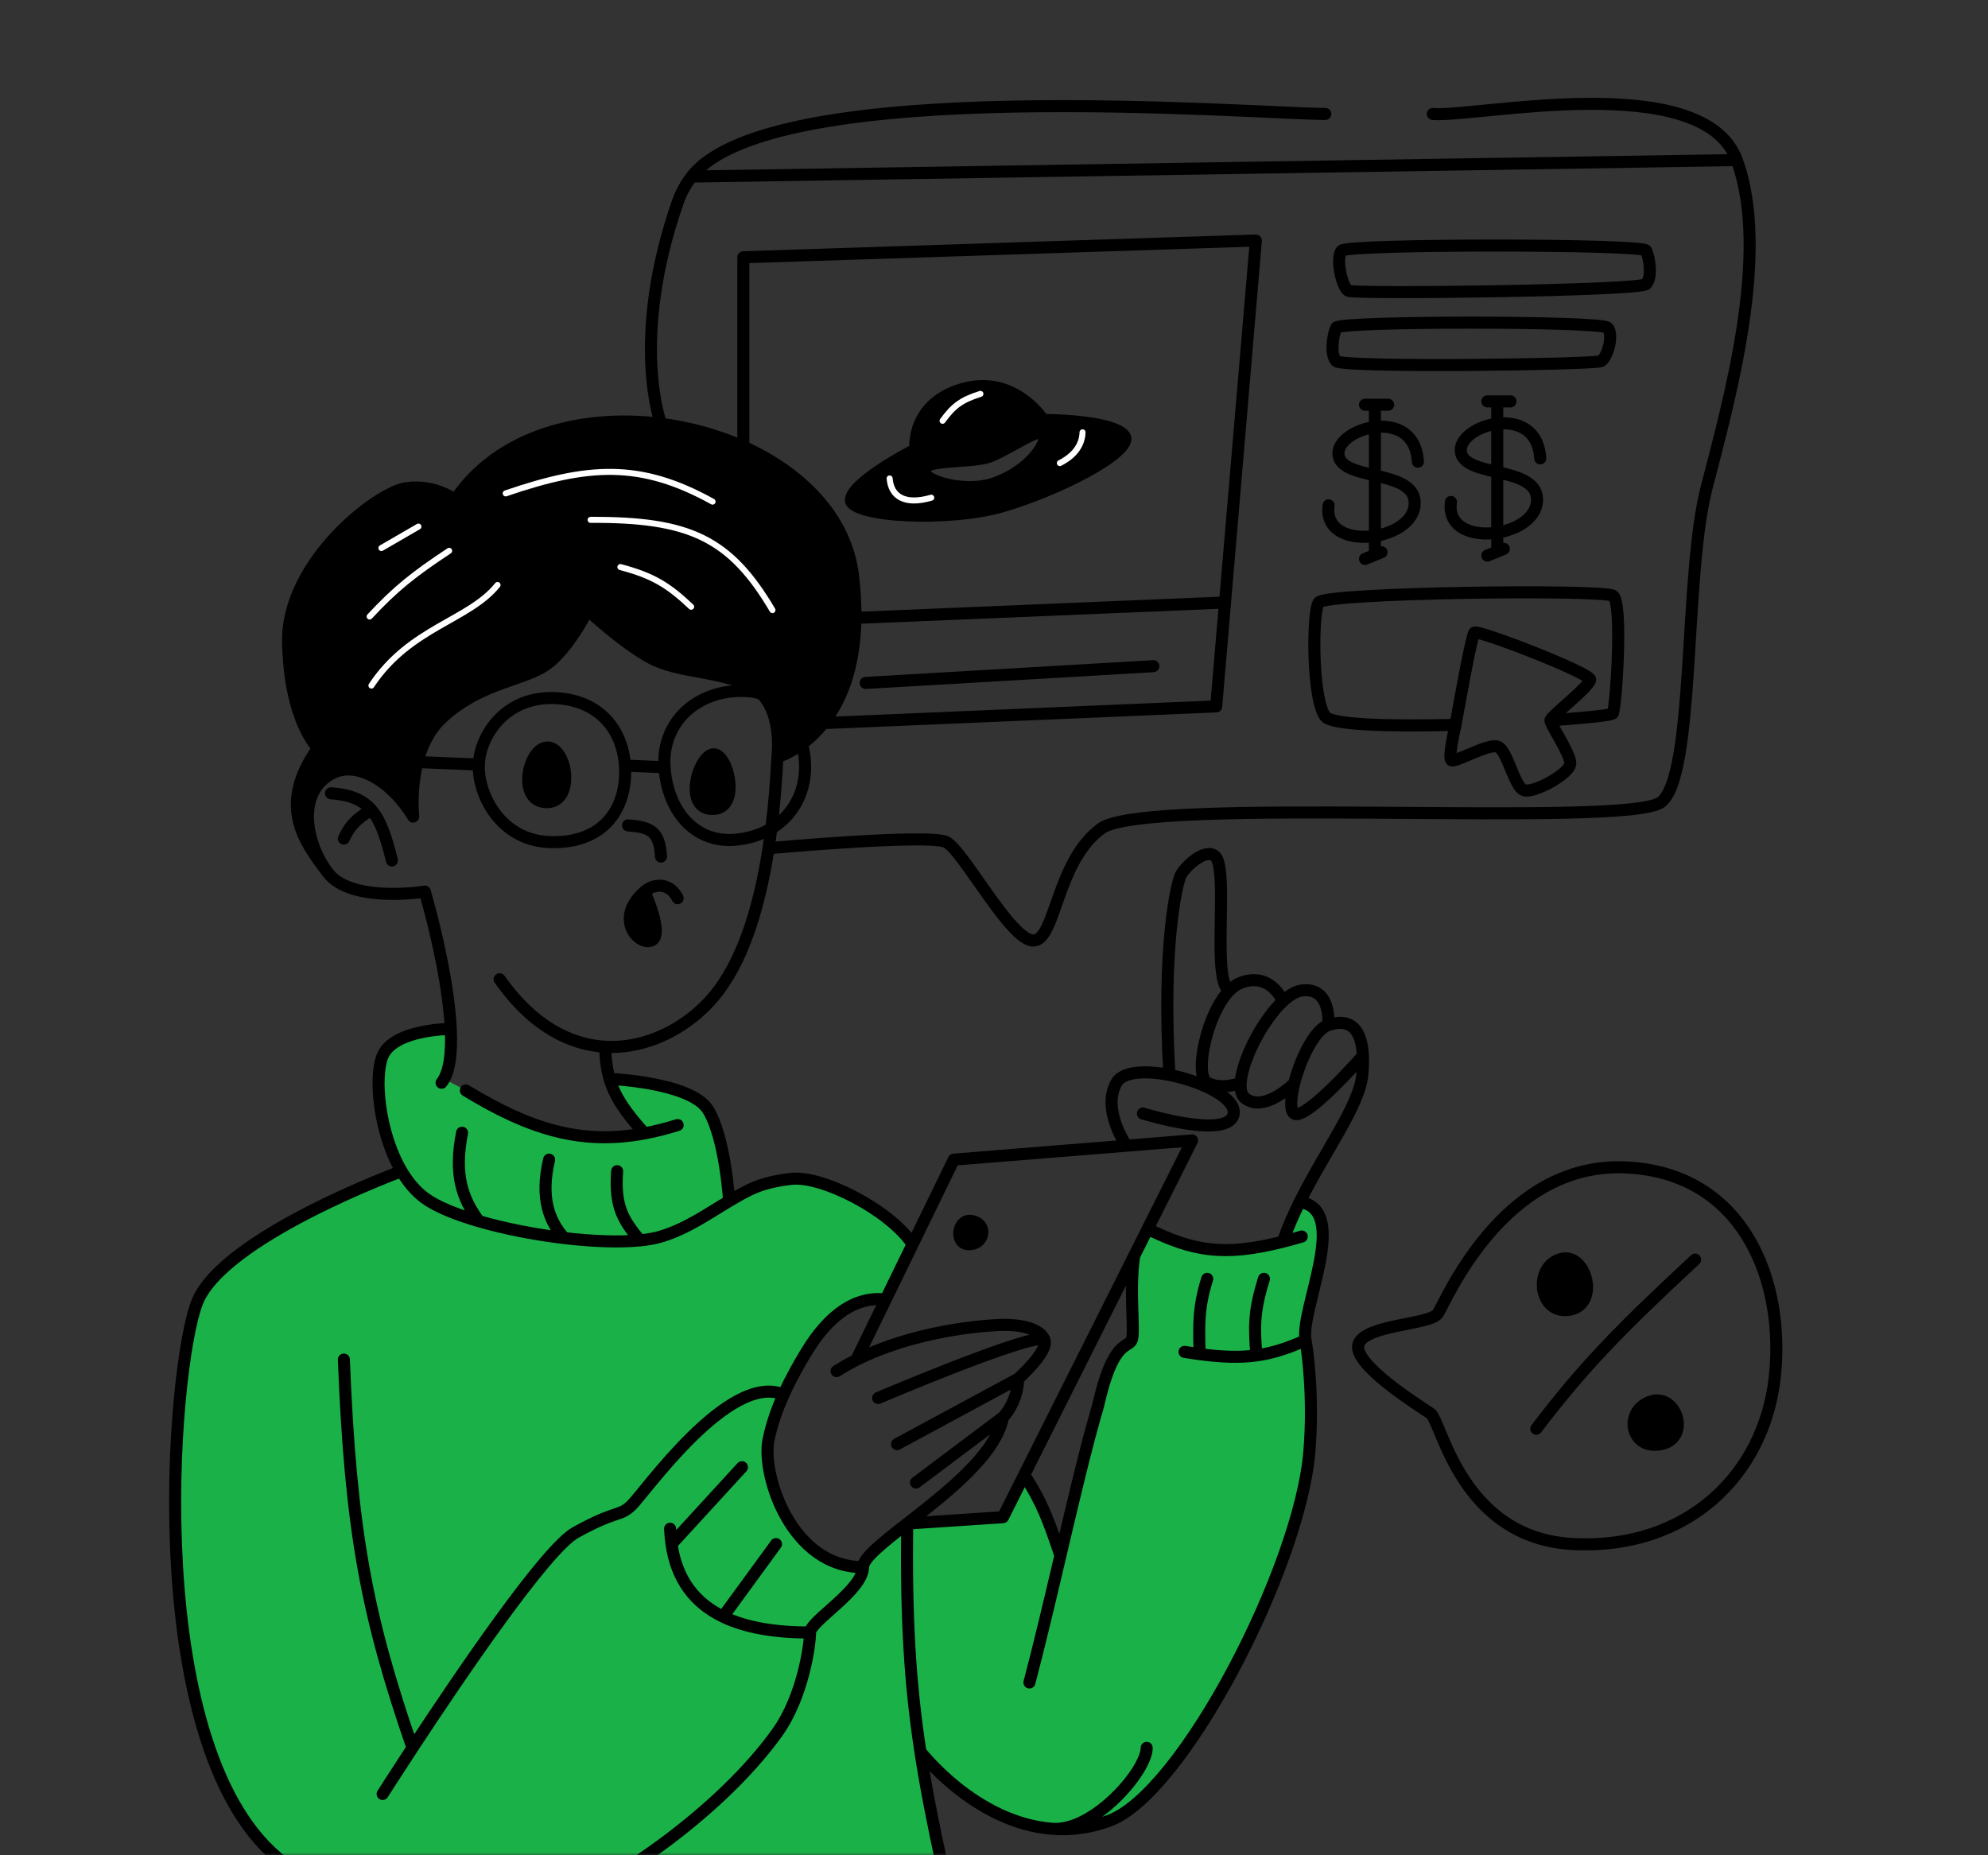 <svg width="330" height="308" viewBox="0 0 330 308" fill="none" xmlns="http://www.w3.org/2000/svg">
<rect x="0" y="0" width="330" height="308" fill="#333333" stroke="none"/>
<g clip-path="url(#clip0_1_430)">
<g clip-path="url(#clip1_1_430)">
<g clip-path="url(#clip2_1_430)">
<mask id="mask0_1_430" style="mask-type:alpha" maskUnits="userSpaceOnUse" x="0" y="0" width="330" height="308">
<path d="M320 0H10C4.477 0 0 4.477 0 10V298C0 303.523 4.477 308 10 308H320C325.523 308 330 303.523 330 298V10C330 4.477 325.523 0 320 0Z" fill="#F5F5F5"/>
</mask>
<g mask="url(#mask0_1_430)">
<path d="M121.032 199.399C117.572 201.434 114.093 203.959 109.722 205.282C108.742 205.579 107.555 205.789 106.211 205.922C102.771 206.26 98.303 206.087 93.653 205.536C88.808 204.962 83.765 203.978 79.484 202.735C75.665 201.626 72.452 200.312 70.528 198.9C68.997 197.777 67.71 196.222 66.653 194.432C66.653 194.432 37.116 205.282 32.749 216.132C28.383 226.982 23.331 291.445 47.19 309.315L60.376 316.974C67.568 327.138 87.194 321.179 104.479 309.953C114.339 303.55 123.437 295.432 129.03 287.615C133.334 281.599 134.465 272.936 134.465 271.021C134.465 269.106 143.256 264 143.256 260.171C131.326 260.171 126.429 244.853 127.559 239.109C128.079 236.465 129.011 233.88 130.07 231.521C131.313 228.755 132.731 226.3 133.866 224.429C137.691 218.126 142.162 215.167 147.023 215.733L151.489 206.559C147.651 200.815 136.437 195.116 131.326 195.709C126.315 196.29 124.324 197.461 121.219 199.289L121.032 199.399Z" fill="#1AB248"/>
<path d="M143.256 260.171C143.256 264 134.465 269.106 134.465 271.021C134.465 272.936 133.334 281.599 129.03 287.615C123.437 295.432 114.339 303.55 104.479 309.953H156.441C154.888 302.831 153.685 296.705 152.783 290.806C151.014 279.236 150.405 268.543 150.585 252.934C146.508 256.112 143.256 258.676 143.256 260.171Z" fill="#1AB248"/>
<path d="M166.487 251.874L150.585 252.934C150.405 268.543 151.014 279.236 152.783 290.806C152.783 290.806 161.829 302.602 174.649 303.604C177.609 303.836 180.77 303.492 184.068 302.295C196.332 297.842 215.752 260.171 217.345 241.024C218.106 231.877 217.009 224.059 216.717 222.515C215.752 217.409 224.252 200.815 215.752 199.538C214.684 201.688 213.714 203.899 212.95 206.144C203.111 208.635 197.986 207.696 190.513 204.006L188.271 208.473C187.373 214.423 188.463 221.238 187.835 222.515C187.207 223.791 184.696 222.515 182.277 233.365C180.313 240.012 178.2 248.993 176.021 258.256C174.118 252.584 173.01 249.445 170.011 244.853L166.487 251.874Z" fill="#1AB248"/>
<path d="M74.828 170.817C74.828 170.817 65.394 170.817 63.515 175.285C62.05 178.77 62.903 188.082 66.653 194.432C67.71 196.222 68.997 197.777 70.528 198.9C72.452 200.312 75.665 201.626 79.484 202.735C83.765 203.978 88.808 204.962 93.653 205.536C98.303 206.087 102.771 206.26 106.211 205.922C107.555 205.789 108.742 205.579 109.722 205.282C114.093 203.959 117.572 201.434 121.032 199.399C121.032 199.399 120.391 188.799 117.513 184.22C114.634 179.642 101.188 179.114 101.188 179.114C102.061 182.081 103.821 184.64 106.982 188.161C96.578 190.104 88.038 187.572 77.329 181.029L73.721 179.114C74.703 177.34 74.994 174.38 74.828 170.817Z" fill="#1AB248"/>
<path d="M118.514 125.233C120.946 125.333 123.016 134.499 118.154 134.299C113.291 134.099 116.083 125.133 118.514 125.233Z" fill="black"/>
<path d="M90.961 124.099C94.203 124.233 95.463 133.365 90.6 133.165C85.738 132.965 87.719 123.966 90.961 124.099Z" fill="black"/>
<path d="M75.547 83.015C82.675 72.327 96.524 68.69 109.722 70.365C114.477 70.969 119.147 72.262 123.388 74.164C133.039 78.491 140.467 85.969 141.608 95.639C141.905 98.154 142.024 100.464 141.996 102.586C141.886 111.104 139.418 116.58 136.667 120.048C135.487 121.535 134.254 122.653 133.133 123.483C132.202 119.951 130.179 116.42 126.404 115.177C125.909 114.685 125.328 114.259 124.646 113.928C119.072 111.222 112.556 111.78 107.792 109.107C103.028 106.434 97.552 101.256 97.552 101.256C97.552 101.256 94.015 108.54 89.865 110.846C85.714 113.152 79.198 113.709 73.296 119.245C71.173 121.236 69.968 123.907 69.295 126.51C68.099 131.142 68.588 135.561 68.588 135.561C65.047 129.685 59.219 126.213 55.074 128.401C49.323 131.437 50.539 139.623 54.313 144.745C54.347 144.792 54.383 144.838 54.418 144.885L54.313 144.745C50.48 139.664 45.992 133.716 52.807 124.18C52.807 124.18 48.108 119.86 47.822 106.64C47.536 93.42 62.615 81.657 67.511 81.033C72.406 80.409 75.547 83.015 75.547 83.015Z" fill="black"/>
<path d="M126.404 115.177C130.179 116.42 132.202 119.951 133.133 123.483C130.863 125.165 129.048 125.666 129.048 125.666C129.048 125.666 129.951 118.709 126.404 115.177Z" fill="black"/>
<path d="M108.095 156.138C110.312 155.315 106.982 148.024 106.982 148.024C101.967 152.415 105.877 156.96 108.095 156.138Z" fill="black"/>
<path d="M161.464 202.729C158.953 202.091 158.325 206.559 160.836 206.559C163.348 206.559 163.976 203.367 161.464 202.729Z" fill="black"/>
<path d="M258.785 209.112C254.39 210.787 255.646 218.43 260.669 217.409C265.692 216.387 263.18 207.436 258.785 209.112Z" fill="black"/>
<path d="M273.854 232.726C269.459 234.402 270.715 240.768 275.738 239.747C280.761 238.726 278.249 231.051 273.854 232.726Z" fill="black"/>
<path d="M123.388 42.712L123.356 41.712C122.817 41.73 122.388 42.172 122.388 42.712H123.388ZM208.468 39.929L209.464 40.014C209.489 39.73 209.39 39.448 209.193 39.241C208.997 39.034 208.721 38.921 208.435 38.93L208.468 39.929ZM201.881 117.274L201.924 118.273C202.426 118.252 202.835 117.86 202.877 117.359L201.881 117.274ZM191.51 111.595C192.062 111.563 192.482 111.09 192.45 110.538C192.418 109.987 191.945 109.566 191.394 109.598L191.51 111.595ZM143.64 112.38C143.088 112.413 142.667 112.886 142.699 113.437C142.732 113.988 143.205 114.409 143.756 114.377L143.64 112.38ZM226.582 66.195C226.029 66.195 225.582 66.642 225.582 67.195C225.582 67.747 226.029 68.195 226.582 68.195V66.195ZM230.424 68.195C230.976 68.195 231.424 67.747 231.424 67.195C231.424 66.642 230.976 66.195 230.424 66.195V68.195ZM226.206 91.864C225.694 92.071 225.447 92.654 225.655 93.166C225.862 93.678 226.446 93.925 226.957 93.717L226.206 91.864ZM229.702 92.604C230.214 92.397 230.46 91.814 230.253 91.302C230.045 90.79 229.462 90.543 228.95 90.751L229.702 92.604ZM234.366 76.712C234.398 77.263 234.871 77.684 235.422 77.652C235.973 77.62 236.394 77.147 236.362 76.596L234.366 76.712ZM221.534 84.027C221.611 83.48 221.23 82.975 220.683 82.897C220.136 82.82 219.631 83.201 219.553 83.748L221.534 84.027ZM246.891 65.638C246.339 65.638 245.891 66.086 245.891 66.638C245.891 67.191 246.339 67.638 246.891 67.638V65.638ZM250.733 67.638C251.285 67.638 251.733 67.191 251.733 66.638C251.733 66.086 251.285 65.638 250.733 65.638V67.638ZM246.515 91.307C246.003 91.515 245.757 92.098 245.964 92.61C246.172 93.122 246.755 93.368 247.267 93.161L246.515 91.307ZM250.011 92.048C250.523 91.84 250.77 91.257 250.562 90.746C250.355 90.234 249.771 89.987 249.26 90.195L250.011 92.048ZM254.675 76.156C254.707 76.707 255.18 77.128 255.731 77.096C256.283 77.064 256.704 76.591 256.672 76.04L254.675 76.156ZM241.843 83.471C241.92 82.924 241.539 82.418 240.992 82.341C240.446 82.264 239.94 82.645 239.863 83.192L241.843 83.471ZM241.618 120.338L242.591 120.571L242.598 120.541L242.603 120.511L241.618 120.338ZM75.547 83.015L74.909 83.784C75.127 83.965 75.412 84.045 75.692 84.004C75.972 83.963 76.222 83.805 76.379 83.57L75.547 83.015ZM129.048 125.666L128.057 125.538C128.053 125.564 128.051 125.59 128.049 125.617L129.048 125.666ZM83.753 161.993C83.435 161.541 82.812 161.433 82.36 161.75C81.908 162.068 81.8 162.692 82.117 163.144L83.753 161.993ZM70.528 148.024L71.49 147.751C71.351 147.263 70.87 146.956 70.369 147.037L70.528 148.024ZM72.517 179.125C72.171 179.556 72.239 180.185 72.669 180.531C73.099 180.878 73.728 180.81 74.075 180.38L72.517 179.125ZM64.081 143.084C64.212 143.621 64.754 143.949 65.29 143.817C65.827 143.685 66.155 143.143 66.023 142.607L64.081 143.084ZM55.01 130.7C54.459 130.663 53.982 131.08 53.945 131.631C53.908 132.182 54.325 132.659 54.876 132.696L55.01 130.7ZM56.172 138.793C55.939 139.294 56.156 139.889 56.656 140.122C57.157 140.355 57.752 140.139 57.985 139.638L56.172 138.793ZM68.588 135.561L67.732 136.078C67.974 136.48 68.464 136.659 68.909 136.509C69.354 136.358 69.634 135.918 69.582 135.451L68.588 135.561ZM97.552 101.256L98.239 100.529C98.007 100.311 97.685 100.215 97.372 100.272C97.059 100.33 96.791 100.533 96.652 100.819L97.552 101.256ZM52.807 124.18L53.62 124.762C53.914 124.351 53.855 123.786 53.483 123.444L52.807 124.18ZM104.319 136.031C103.769 135.991 103.289 136.404 103.249 136.955C103.208 137.506 103.622 137.985 104.173 138.026L104.319 136.031ZM108.723 142.261C108.753 142.812 109.224 143.235 109.776 143.206C110.327 143.176 110.75 142.705 110.721 142.153L108.723 142.261ZM111.592 149.559C111.836 150.054 112.436 150.258 112.931 150.014C113.427 149.771 113.631 149.171 113.387 148.676L111.592 149.559ZM77.85 180.176C77.379 179.888 76.763 180.036 76.475 180.508C76.187 180.979 76.336 181.594 76.807 181.882L77.85 180.176ZM112.788 187.728C113.315 187.563 113.609 187.002 113.444 186.475C113.28 185.948 112.719 185.654 112.192 185.819L112.788 187.728ZM77.682 188.241C77.788 187.699 77.434 187.174 76.892 187.068C76.35 186.962 75.825 187.316 75.719 187.858L77.682 188.241ZM92.122 192.747C92.248 192.209 91.915 191.671 91.378 191.544C90.84 191.417 90.302 191.75 90.175 192.288L92.122 192.747ZM103.441 194.503C103.481 193.952 103.066 193.474 102.515 193.435C101.964 193.395 101.486 193.81 101.446 194.361L103.441 194.503ZM46.591 310.116C47.033 310.447 47.66 310.357 47.991 309.915C48.322 309.473 48.232 308.846 47.79 308.515L46.591 310.116ZM61.192 316.396C60.873 315.946 60.249 315.839 59.798 316.158C59.347 316.477 59.241 317.101 59.56 317.552L61.192 316.396ZM62.671 297.291C62.375 297.757 62.513 298.375 62.979 298.671C63.446 298.967 64.064 298.829 64.36 298.363L62.671 297.291ZM58.078 225.666C58.056 225.114 57.591 224.685 57.039 224.707C56.487 224.729 56.058 225.194 56.08 225.746L58.078 225.666ZM158.325 192.517L158.244 191.521C157.892 191.549 157.58 191.762 157.426 192.08L158.325 192.517ZM197.881 189.326L198.775 189.775C198.937 189.452 198.912 189.067 198.71 188.767C198.508 188.468 198.161 188.3 197.801 188.329L197.881 189.326ZM166.487 251.874L166.554 252.871C166.907 252.848 167.222 252.639 167.381 252.322L166.487 251.874ZM112.233 253.748C112.211 253.196 111.745 252.767 111.194 252.789C110.642 252.811 110.212 253.277 110.235 253.829L112.233 253.748ZM123.901 244.252C124.274 243.845 124.246 243.212 123.839 242.839C123.432 242.466 122.8 242.494 122.426 242.901L123.901 244.252ZM151.445 245.33C151.004 245.662 150.915 246.289 151.246 246.73C151.578 247.172 152.205 247.261 152.647 246.929L151.445 245.33ZM148.431 238.867C147.945 239.13 147.764 239.736 148.027 240.222C148.289 240.708 148.896 240.889 149.382 240.627L148.431 238.867ZM145.376 231.168C144.867 231.384 144.631 231.972 144.847 232.48C145.063 232.988 145.651 233.225 146.159 233.008L145.376 231.168ZM138.324 226.776C137.858 227.073 137.72 227.691 138.017 228.157C138.313 228.623 138.931 228.761 139.397 228.465L138.324 226.776ZM129.622 256.931C129.948 256.485 129.85 255.859 129.404 255.533C128.958 255.208 128.332 255.306 128.007 255.752L129.622 256.931ZM155.464 310.166C155.582 310.706 156.115 311.048 156.654 310.93C157.194 310.813 157.536 310.28 157.418 309.74L155.464 310.166ZM169.915 279.063C169.775 279.597 170.094 280.144 170.628 280.285C171.162 280.426 171.709 280.107 171.849 279.573L169.915 279.063ZM182.277 233.365L183.236 233.648C183.242 233.626 183.248 233.604 183.253 233.582L182.277 233.365ZM190.014 183.903C189.486 183.74 188.926 184.035 188.763 184.563C188.6 185.091 188.895 185.651 189.423 185.814L190.014 183.903ZM216.371 206.242C216.901 206.086 217.204 205.53 217.049 205C216.893 204.47 216.337 204.167 215.807 204.323L216.371 206.242ZM196.787 223.442C196.242 223.353 195.728 223.723 195.638 224.268C195.549 224.813 195.918 225.327 196.463 225.416L196.787 223.442ZM210.764 212.603C210.93 212.076 210.637 211.515 210.111 211.349C209.584 211.183 209.022 211.476 208.857 212.003L210.764 212.603ZM201.347 212.602C201.512 212.075 201.218 211.513 200.691 211.348C200.164 211.183 199.603 211.477 199.438 212.004L201.347 212.602ZM191.346 290.168C191.346 289.616 190.899 289.168 190.346 289.168C189.794 289.168 189.346 289.616 189.346 290.168H191.346ZM237.929 17.921C237.379 17.87 236.892 18.274 236.841 18.824C236.79 19.374 237.195 19.861 237.745 19.912L237.929 17.921ZM219.995 19.916C220.547 19.916 220.995 19.469 220.995 18.916C220.995 18.364 220.547 17.916 219.995 17.916V19.916ZM282.07 209.844C282.474 209.468 282.497 208.835 282.121 208.431C281.745 208.026 281.112 208.003 280.708 208.379L282.07 209.844ZM254.222 236.589C253.887 237.028 253.973 237.656 254.412 237.99C254.852 238.324 255.479 238.239 255.814 237.799L254.222 236.589ZM123.421 43.711L208.501 40.929L208.435 38.93L123.356 41.712L123.421 43.711ZM207.471 39.845L202.354 99.939L204.346 100.109L209.464 40.014L207.471 39.845ZM202.354 99.939L200.885 117.189L202.877 117.359L204.346 100.109L202.354 99.939ZM191.394 109.598L143.64 112.38L143.756 114.377L191.51 111.595L191.394 109.598ZM222.027 40.897C221.476 41.455 221.331 42.31 221.295 42.979C221.255 43.716 221.335 44.547 221.482 45.331C221.63 46.116 221.854 46.901 222.128 47.545C222.264 47.867 222.424 48.178 222.607 48.443C222.779 48.692 223.031 48.989 223.385 49.168L224.289 47.384C224.369 47.424 224.347 47.443 224.252 47.306C224.17 47.187 224.072 47.007 223.968 46.763C223.762 46.278 223.575 45.637 223.448 44.961C223.32 44.284 223.263 43.62 223.292 43.087C223.324 42.487 223.453 42.299 223.451 42.301L222.027 40.897ZM223.385 49.168C223.528 49.24 223.667 49.27 223.719 49.28C223.794 49.296 223.873 49.308 223.948 49.317C224.098 49.336 224.285 49.352 224.496 49.365C224.922 49.393 225.501 49.415 226.204 49.433C227.614 49.469 229.561 49.489 231.863 49.493C236.468 49.502 242.512 49.45 248.555 49.345C254.597 49.241 260.644 49.084 265.254 48.884C267.557 48.784 269.512 48.672 270.931 48.55C271.638 48.489 272.23 48.423 272.672 48.352C272.891 48.318 273.096 48.278 273.27 48.23C273.356 48.206 273.455 48.174 273.552 48.132C273.632 48.097 273.799 48.019 273.95 47.865L272.526 46.461C272.643 46.342 272.753 46.298 272.754 46.298C272.773 46.29 272.771 46.292 272.736 46.302C272.666 46.321 272.544 46.348 272.356 46.378C271.986 46.437 271.45 46.497 270.759 46.557C269.383 46.676 267.461 46.786 265.167 46.886C260.582 47.085 254.554 47.241 248.52 47.346C242.487 47.45 236.456 47.502 231.867 47.493C229.571 47.489 227.642 47.469 226.256 47.434C225.561 47.416 225.012 47.394 224.625 47.369C224.43 47.357 224.289 47.344 224.197 47.333C224.174 47.33 224.157 47.327 224.144 47.325C224.138 47.324 224.133 47.324 224.13 47.323C224.126 47.322 224.125 47.322 224.125 47.322C224.125 47.322 224.128 47.323 224.132 47.324C224.137 47.325 224.145 47.327 224.156 47.33C224.172 47.335 224.223 47.351 224.289 47.384L223.385 49.168ZM273.95 47.865C274.421 47.388 274.648 46.751 274.76 46.171C274.875 45.575 274.891 44.929 274.854 44.319C274.78 43.125 274.487 41.87 274.135 41.156L272.341 42.041C272.538 42.44 272.794 43.411 272.857 44.442C272.888 44.945 272.87 45.412 272.797 45.79C272.72 46.184 272.604 46.381 272.526 46.461L273.95 47.865ZM274.135 41.156C273.982 40.846 273.722 40.704 273.645 40.664C273.532 40.604 273.42 40.565 273.336 40.54C273.162 40.488 272.957 40.448 272.747 40.415C272.319 40.348 271.733 40.289 271.03 40.236C269.617 40.13 267.642 40.043 265.3 39.973C260.612 39.834 254.41 39.764 248.194 39.764C241.979 39.764 235.742 39.834 230.986 39.973C228.61 40.043 226.593 40.13 225.13 40.236C224.401 40.289 223.791 40.347 223.337 40.413C223.113 40.446 222.903 40.484 222.726 40.53C222.638 40.553 222.538 40.584 222.438 40.625C222.359 40.659 222.184 40.737 222.027 40.897L223.451 42.301C223.382 42.371 223.319 42.412 223.286 42.432C223.25 42.453 223.223 42.465 223.213 42.469C223.193 42.477 223.195 42.475 223.232 42.465C223.305 42.446 223.432 42.421 223.625 42.393C224.008 42.337 224.561 42.282 225.274 42.231C226.694 42.128 228.678 42.042 231.045 41.972C235.775 41.834 241.991 41.764 248.194 41.764C254.398 41.764 260.58 41.834 265.241 41.972C267.573 42.042 269.513 42.128 270.881 42.231C271.568 42.282 272.09 42.337 272.438 42.391C272.616 42.419 272.716 42.442 272.76 42.455C272.785 42.463 272.759 42.457 272.709 42.431C272.696 42.424 272.477 42.317 272.341 42.041L274.135 41.156ZM266.118 55.099C266.142 55.123 266.25 55.283 266.278 55.722C266.305 56.129 266.252 56.636 266.131 57.161C266.009 57.684 265.83 58.176 265.635 58.551C265.413 58.976 265.26 59.079 265.28 59.069L266.185 60.853C266.754 60.565 267.15 59.972 267.408 59.475C267.693 58.929 267.926 58.273 268.079 57.614C268.231 56.956 268.316 56.246 268.274 55.593C268.234 54.971 268.067 54.227 267.542 53.694L266.118 55.099ZM265.28 59.069C265.335 59.041 265.378 59.027 265.393 59.022C265.403 59.019 265.41 59.017 265.414 59.016C265.418 59.015 265.421 59.014 265.421 59.014C265.421 59.014 265.416 59.015 265.405 59.017C265.394 59.019 265.379 59.022 265.359 59.025C265.277 59.038 265.151 59.053 264.977 59.069C264.631 59.102 264.142 59.135 263.522 59.168C262.287 59.233 260.573 59.296 258.535 59.353C254.461 59.465 249.116 59.552 243.77 59.587C238.423 59.622 233.082 59.604 229.014 59.509C226.978 59.461 225.273 59.394 224.05 59.306C223.435 59.261 222.962 59.213 222.636 59.162C222.471 59.137 222.368 59.114 222.313 59.099C222.286 59.091 222.29 59.09 222.313 59.101C222.324 59.105 222.424 59.149 222.532 59.259L221.109 60.663C221.251 60.808 221.406 60.885 221.49 60.923C221.586 60.967 221.683 60.999 221.767 61.023C221.934 61.07 222.128 61.107 222.329 61.139C222.735 61.202 223.272 61.255 223.905 61.301C225.178 61.393 226.921 61.461 228.967 61.508C233.064 61.605 238.427 61.622 243.783 61.587C249.14 61.552 254.499 61.465 258.59 61.352C260.635 61.295 262.368 61.232 263.629 61.165C264.257 61.132 264.778 61.097 265.164 61.061C265.356 61.043 265.527 61.023 265.667 61.001C265.737 60.99 265.811 60.977 265.882 60.96C265.936 60.947 266.058 60.917 266.185 60.853L265.28 59.069ZM222.532 59.259C222.454 59.179 222.338 58.982 222.262 58.588C222.189 58.21 222.17 57.743 222.201 57.24C222.265 56.209 222.521 55.238 222.717 54.839L220.924 53.954C220.571 54.669 220.279 55.923 220.205 57.117C220.167 57.727 220.183 58.373 220.299 58.969C220.411 59.549 220.638 60.186 221.109 60.663L222.532 59.259ZM222.717 54.839C222.594 55.089 222.405 55.195 222.378 55.211C222.325 55.242 222.294 55.25 222.31 55.245C222.339 55.235 222.421 55.213 222.577 55.186C222.88 55.133 223.34 55.079 223.951 55.028C225.166 54.926 226.889 54.84 228.964 54.77C233.109 54.632 238.603 54.562 244.12 54.562C249.636 54.562 255.165 54.632 259.379 54.77C261.488 54.84 263.255 54.926 264.523 55.028C265.16 55.08 265.652 55.134 265.991 55.188C266.163 55.216 266.272 55.24 266.332 55.257C266.362 55.266 266.36 55.267 266.338 55.257C266.331 55.254 266.228 55.211 266.118 55.099L267.542 53.694C267.398 53.548 267.24 53.47 267.158 53.433C267.062 53.39 266.965 53.358 266.881 53.334C266.712 53.286 266.515 53.247 266.309 53.214C265.892 53.147 265.339 53.088 264.684 53.035C263.369 52.928 261.564 52.841 259.444 52.771C255.202 52.632 249.649 52.562 244.12 52.562C238.59 52.562 233.072 52.632 228.897 52.771C226.812 52.841 225.049 52.929 223.783 53.035C223.154 53.088 222.625 53.147 222.232 53.216C222.04 53.25 221.847 53.291 221.68 53.347C221.598 53.374 221.488 53.415 221.377 53.48C221.291 53.529 221.064 53.67 220.924 53.954L222.717 54.839ZM226.582 68.195H228.228V66.195H226.582V68.195ZM228.228 68.195H230.424V66.195H228.228V68.195ZM226.957 93.717L228.604 93.049L227.852 91.196L226.206 91.864L226.957 93.717ZM228.604 93.049L229.702 92.604L228.95 90.751L227.852 91.196L228.604 93.049ZM227.228 67.195V70.897H229.228V67.195H227.228ZM227.228 70.897V78.925H229.228V70.897H227.228ZM227.228 78.925V88.979H229.228V78.925H227.228ZM227.228 88.979V92.123H229.228V88.979H227.228ZM236.362 76.596C236.208 73.936 235.13 72.086 233.498 70.995C231.907 69.932 229.931 69.684 228.109 69.904L228.348 71.889C229.861 71.707 231.313 71.94 232.387 72.658C233.419 73.348 234.242 74.577 234.366 76.712L236.362 76.596ZM228.109 69.904C226.333 70.117 224.589 70.787 223.299 71.737C222.044 72.661 220.997 74.034 221.198 75.663L223.183 75.419C223.113 74.853 223.463 74.1 224.485 73.347C225.47 72.622 226.88 72.066 228.348 71.889L228.109 69.904ZM221.198 75.663C221.39 77.222 222.575 78.109 223.794 78.66C225.014 79.21 226.571 79.562 227.999 79.898L228.458 77.951C226.955 77.597 225.62 77.289 224.617 76.837C223.614 76.384 223.245 75.925 223.183 75.419L221.198 75.663ZM227.999 79.898C229.73 80.306 231.294 80.698 232.401 81.34C232.937 81.651 233.306 81.989 233.532 82.36C233.75 82.717 233.875 83.17 233.819 83.798L235.811 83.977C235.902 82.964 235.701 82.076 235.241 81.32C234.789 80.578 234.128 80.03 233.404 79.61C231.992 78.791 230.115 78.342 228.458 77.951L227.999 79.898ZM233.819 83.798C233.731 84.785 233.124 85.695 232.066 86.454C231.007 87.213 229.576 87.754 228.073 87.991L228.384 89.967C230.13 89.692 231.87 89.055 233.231 88.079C234.592 87.104 235.654 85.724 235.811 83.977L233.819 83.798ZM228.073 87.991C226.193 88.287 224.364 88.082 223.127 87.409C222.522 87.08 222.08 86.652 221.81 86.131C221.542 85.613 221.406 84.931 221.534 84.027L219.553 83.748C219.377 84.999 219.547 86.111 220.034 87.051C220.519 87.987 221.281 88.681 222.171 89.166C223.921 90.118 226.238 90.305 228.384 89.967L228.073 87.991ZM246.891 67.638H248.538V65.638H246.891V67.638ZM248.538 67.638H250.733V65.638H248.538V67.638ZM247.267 93.161L248.913 92.493L248.162 90.64L246.515 91.307L247.267 93.161ZM248.913 92.493L250.011 92.048L249.26 90.195L248.162 90.64L248.913 92.493ZM247.538 66.638V70.34H249.538V66.638H247.538ZM247.538 70.34V78.368H249.538V70.34H247.538ZM247.538 78.368V88.422H249.538V78.368H247.538ZM247.538 88.422V91.566H249.538V88.422H247.538ZM256.672 76.04C256.517 73.379 255.439 71.529 253.807 70.439C252.217 69.376 250.24 69.128 248.418 69.347L248.657 71.333C250.17 71.151 251.622 71.384 252.696 72.102C253.728 72.791 254.551 74.02 254.675 76.156L256.672 76.04ZM248.418 69.347C246.643 69.561 244.898 70.23 243.608 71.18C242.354 72.104 241.306 73.478 241.507 75.107L243.492 74.862C243.422 74.297 243.772 73.543 244.794 72.791C245.779 72.065 247.189 71.51 248.657 71.333L248.418 69.347ZM241.507 75.107C241.699 76.666 242.885 77.553 244.104 78.103C245.323 78.654 246.88 79.005 248.308 79.342L248.767 77.395C247.264 77.041 245.929 76.733 244.926 76.28C243.923 75.827 243.555 75.368 243.492 74.862L241.507 75.107ZM248.308 79.342C250.039 79.75 251.603 80.142 252.71 80.784C253.246 81.094 253.615 81.432 253.842 81.804C254.059 82.161 254.185 82.614 254.128 83.242L256.12 83.421C256.211 82.408 256.01 81.52 255.55 80.763C255.098 80.021 254.437 79.473 253.713 79.053C252.301 78.234 250.424 77.786 248.767 77.395L248.308 79.342ZM254.128 83.242C254.04 84.229 253.433 85.139 252.375 85.897C251.316 86.656 249.885 87.198 248.382 87.434L248.693 89.41C250.439 89.135 252.179 88.498 253.54 87.523C254.901 86.547 255.964 85.167 256.12 83.421L254.128 83.242ZM248.382 87.434C246.503 87.73 244.673 87.526 243.436 86.853C242.831 86.523 242.389 86.095 242.119 85.575C241.851 85.057 241.716 84.375 241.843 83.471L239.863 83.192C239.686 84.443 239.856 85.554 240.343 86.494C240.828 87.431 241.59 88.125 242.48 88.609C244.23 89.562 246.547 89.748 248.693 89.41L248.382 87.434ZM219.732 100.574C219.588 100.793 219.412 100.837 219.515 100.794C219.564 100.773 219.666 100.739 219.842 100.697C220.187 100.614 220.697 100.529 221.369 100.444C222.705 100.275 224.577 100.122 226.821 99.988C231.304 99.719 237.207 99.528 243.135 99.424C249.062 99.32 255.002 99.303 259.558 99.381C261.838 99.42 263.762 99.483 265.16 99.569C265.862 99.613 266.415 99.661 266.81 99.713C267.009 99.74 267.149 99.765 267.241 99.786C267.372 99.817 267.305 99.818 267.189 99.74L268.309 98.083C268.09 97.935 267.833 97.87 267.694 97.838C267.514 97.796 267.302 97.761 267.072 97.731C266.61 97.67 266.003 97.618 265.284 97.573C263.842 97.484 261.884 97.42 259.593 97.381C255.007 97.303 249.043 97.32 243.1 97.425C237.158 97.529 231.224 97.721 226.702 97.991C224.444 98.126 222.52 98.282 221.119 98.459C220.421 98.547 219.827 98.644 219.375 98.752C219.152 98.805 218.933 98.869 218.743 98.948C218.607 99.005 218.274 99.151 218.061 99.475L219.732 100.574ZM267.189 99.74C267.062 99.654 267.059 99.582 267.114 99.704C267.158 99.803 267.213 99.969 267.268 100.217C267.379 100.712 267.465 101.404 267.523 102.258C267.64 103.957 267.641 106.163 267.573 108.41C267.505 110.652 267.369 112.912 267.216 114.711C267.139 115.611 267.059 116.389 266.982 116.989C266.901 117.624 266.833 117.972 266.799 118.074L268.699 118.699C268.802 118.384 268.889 117.845 268.966 117.243C269.048 116.606 269.131 115.798 269.209 114.881C269.364 113.045 269.503 110.749 269.572 108.471C269.641 106.197 269.642 103.916 269.519 102.121C269.457 101.227 269.363 100.42 269.22 99.781C269.149 99.463 269.059 99.155 268.939 98.886C268.829 98.641 268.641 98.308 268.309 98.083L267.189 99.74ZM220.78 118.324C220.618 118.118 220.422 117.725 220.227 117.101C220.037 116.496 219.871 115.745 219.729 114.886C219.447 113.169 219.278 111.093 219.21 109.034C219.143 106.975 219.177 104.96 219.294 103.367C219.353 102.569 219.431 101.893 219.523 101.379C219.569 101.122 219.617 100.92 219.662 100.77C219.711 100.607 219.742 100.559 219.732 100.574L218.061 99.475C217.799 99.874 217.654 100.473 217.555 101.026C217.445 101.633 217.361 102.384 217.299 103.22C217.176 104.896 217.142 106.984 217.211 109.099C217.281 111.213 217.455 113.38 217.756 115.21C217.906 116.125 218.091 116.974 218.318 117.698C218.539 118.405 218.823 119.072 219.21 119.563L220.78 118.324ZM240.191 126.879C240.462 127.154 240.79 127.217 240.974 127.233C241.169 127.251 241.355 127.228 241.5 127.202C241.794 127.15 242.126 127.042 242.447 126.925C243.095 126.687 243.925 126.322 244.723 125.985C245.546 125.637 246.359 125.309 247.056 125.1C247.404 124.996 247.695 124.93 247.926 124.903C248.04 124.889 248.126 124.886 248.188 124.889C248.252 124.892 248.274 124.9 248.267 124.898L248.908 123.004C248.498 122.865 248.06 122.872 247.688 122.917C247.301 122.963 246.889 123.062 246.482 123.184C245.67 123.428 244.768 123.795 243.944 124.143C243.095 124.501 242.347 124.831 241.76 125.046C241.464 125.155 241.264 125.213 241.146 125.234C241.086 125.245 241.096 125.236 241.15 125.241C241.191 125.245 241.412 125.269 241.615 125.474L240.191 126.879ZM248.267 124.898C248.234 124.887 248.29 124.896 248.423 125.051C248.55 125.198 248.696 125.417 248.859 125.716C249.187 126.319 249.509 127.098 249.858 127.948C250.195 128.767 250.56 129.658 250.951 130.376C251.148 130.738 251.372 131.093 251.627 131.389C251.875 131.678 252.214 131.982 252.659 132.132L253.299 130.237C253.332 130.248 253.276 130.239 253.143 130.084C253.016 129.938 252.871 129.719 252.707 129.419C252.379 128.816 252.057 128.037 251.708 127.188C251.371 126.368 251.007 125.478 250.615 124.759C250.418 124.398 250.195 124.043 249.939 123.746C249.691 123.458 249.352 123.154 248.908 123.004L248.267 124.898ZM252.659 132.132C253.073 132.272 253.522 132.263 253.909 132.213C254.313 132.162 254.748 132.052 255.185 131.909C256.06 131.623 257.03 131.175 257.932 130.663C258.832 130.152 259.705 129.554 260.368 128.95C260.698 128.649 261.002 128.324 261.23 127.985C261.448 127.661 261.663 127.228 261.663 126.733H259.663C259.663 126.656 259.69 126.692 259.571 126.868C259.463 127.029 259.282 127.234 259.021 127.472C258.5 127.946 257.76 128.461 256.945 128.924C256.131 129.386 255.284 129.772 254.563 130.008C254.202 130.126 253.896 130.199 253.655 130.23C253.396 130.263 253.296 130.236 253.299 130.237L252.659 132.132ZM261.663 126.733C261.663 126.078 261.367 125.292 261.061 124.609C260.734 123.879 260.305 123.077 259.891 122.331C259.465 121.564 259.072 120.884 258.765 120.315C258.614 120.034 258.5 119.809 258.426 119.641C258.389 119.557 258.369 119.504 258.36 119.475C258.346 119.43 258.37 119.484 258.37 119.593H256.37C256.37 119.795 256.42 119.974 256.454 120.08C256.493 120.204 256.544 120.33 256.597 120.449C256.703 120.689 256.846 120.969 257.004 121.262C257.315 121.84 257.745 122.586 258.142 123.302C258.552 124.039 258.946 124.779 259.236 125.427C259.548 126.123 259.663 126.554 259.663 126.733H261.663ZM258.37 119.593C258.37 119.767 258.319 119.887 258.305 119.919C258.287 119.962 258.272 119.983 258.277 119.975C258.287 119.96 258.322 119.913 258.398 119.828C258.548 119.661 258.779 119.432 259.083 119.147C259.689 118.58 260.494 117.874 261.33 117.127C262.152 116.392 263 115.619 263.645 114.955C263.966 114.624 264.259 114.297 264.479 113.999C264.589 113.85 264.696 113.686 264.78 113.516C264.856 113.362 264.957 113.115 264.957 112.822H262.957C262.957 112.668 263.006 112.591 262.986 112.633C262.973 112.659 262.939 112.718 262.868 112.813C262.728 113.004 262.507 113.256 262.21 113.562C261.62 114.17 260.821 114.899 259.997 115.636C259.186 116.361 258.344 117.099 257.716 117.687C257.402 117.981 257.118 118.259 256.908 118.494C256.804 118.61 256.697 118.738 256.611 118.869C256.567 118.934 256.516 119.02 256.472 119.12C256.433 119.209 256.37 119.378 256.37 119.593H258.37ZM266.799 118.074C266.87 117.858 266.998 117.73 267.058 117.677C267.123 117.619 267.178 117.59 267.194 117.581C267.227 117.564 267.227 117.569 267.163 117.588C267.042 117.624 266.837 117.669 266.535 117.719C265.94 117.819 265.095 117.921 264.092 118.023C262.091 118.225 259.546 118.419 257.292 118.596L257.448 120.59C259.69 120.414 262.264 120.218 264.294 120.013C265.306 119.91 266.204 119.803 266.866 119.692C267.192 119.637 267.493 119.576 267.732 119.505C267.847 119.471 267.989 119.423 268.123 119.352C268.19 119.317 268.286 119.261 268.381 119.177C268.472 119.097 268.619 118.942 268.699 118.699L266.799 118.074ZM244.033 104.33C243.891 104.474 243.813 104.636 243.784 104.697C243.743 104.784 243.707 104.876 243.677 104.962C243.615 105.136 243.552 105.351 243.488 105.59C243.358 106.07 243.209 106.71 243.048 107.445C242.726 108.92 242.35 110.827 241.993 112.707C241.636 114.59 241.296 116.455 241.045 117.848C240.92 118.545 240.817 119.124 240.745 119.529C240.71 119.732 240.681 119.891 240.662 119.999C240.653 120.054 240.646 120.095 240.641 120.123C240.638 120.137 240.636 120.148 240.635 120.155C240.634 120.159 240.634 120.162 240.634 120.163C240.633 120.164 240.633 120.165 240.633 120.165C240.633 120.165 240.633 120.166 241.618 120.338C242.603 120.511 242.603 120.512 242.603 120.511C242.603 120.511 242.604 120.509 242.604 120.508C242.604 120.506 242.604 120.504 242.605 120.5C242.606 120.493 242.608 120.483 242.611 120.469C242.615 120.441 242.623 120.4 242.632 120.346C242.651 120.238 242.679 120.08 242.715 119.878C242.786 119.474 242.889 118.897 243.014 118.202C243.264 116.812 243.603 114.955 243.958 113.08C244.314 111.204 244.686 109.319 245.002 107.872C245.16 107.146 245.302 106.543 245.419 106.11C245.478 105.891 245.526 105.733 245.562 105.629C245.571 105.605 245.578 105.586 245.584 105.572C245.589 105.558 245.592 105.553 245.591 105.554C245.591 105.554 245.589 105.558 245.586 105.564C245.583 105.57 245.578 105.58 245.57 105.593C245.558 105.612 245.521 105.669 245.457 105.735L244.033 104.33ZM241.595 119.339C235.834 119.474 230.732 119.47 226.944 119.263C225.046 119.159 223.508 119.005 222.393 118.8C221.834 118.697 221.411 118.586 221.115 118.475C220.785 118.352 220.741 118.275 220.78 118.324L219.21 119.563C219.521 119.957 219.997 120.192 220.414 120.348C220.863 120.516 221.413 120.653 222.03 120.767C223.269 120.995 224.905 121.154 226.834 121.26C230.701 121.472 235.864 121.474 241.642 121.338L241.595 119.339ZM241.618 120.338C240.646 120.106 240.646 120.106 240.646 120.106L240.645 120.107C240.645 120.108 240.645 120.109 240.645 120.11C240.644 120.113 240.642 120.117 240.641 120.123C240.638 120.133 240.635 120.149 240.631 120.169C240.621 120.209 240.608 120.268 240.59 120.342C240.556 120.491 240.508 120.703 240.452 120.959C240.341 121.47 240.197 122.162 240.07 122.874C239.945 123.58 239.831 124.332 239.786 124.958C239.763 125.267 239.755 125.581 239.78 125.857C239.793 125.994 239.816 126.152 239.863 126.308C239.906 126.452 239.995 126.68 240.191 126.879L241.615 125.474C241.742 125.604 241.776 125.725 241.778 125.731C241.783 125.748 241.777 125.735 241.772 125.676C241.761 125.556 241.761 125.366 241.78 125.102C241.818 124.58 241.917 123.908 242.039 123.224C242.16 122.546 242.298 121.882 242.406 121.386C242.46 121.138 242.507 120.933 242.539 120.791C242.556 120.72 242.569 120.664 242.578 120.627C242.582 120.608 242.585 120.594 242.588 120.584C242.589 120.58 242.59 120.576 242.59 120.574C242.59 120.573 242.591 120.571 242.591 120.571C242.591 120.571 242.591 120.571 241.618 120.338ZM264.957 112.822C264.957 112.459 264.78 112.201 264.698 112.094C264.599 111.964 264.484 111.858 264.387 111.777C264.19 111.613 263.936 111.446 263.664 111.285C263.111 110.957 262.345 110.57 261.457 110.152C259.673 109.314 257.302 108.315 254.925 107.372C252.548 106.429 250.146 105.535 248.299 104.911C247.378 104.6 246.578 104.35 245.981 104.194C245.686 104.117 245.412 104.056 245.186 104.025C245.077 104.01 244.939 103.997 244.798 104.004C244.727 104.007 244.624 104.017 244.509 104.05C244.402 104.081 244.208 104.153 244.033 104.33L245.457 105.735C245.299 105.894 245.132 105.953 245.059 105.973C244.978 105.996 244.918 106 244.899 106.001C244.861 106.003 244.859 105.999 244.917 106.007C245.024 106.021 245.207 106.059 245.476 106.129C246.005 106.267 246.753 106.499 247.658 106.806C249.464 107.416 251.832 108.296 254.188 109.231C256.546 110.166 258.875 111.149 260.607 111.962C261.477 112.371 262.174 112.727 262.644 113.005C262.883 113.147 263.031 113.25 263.107 113.314C263.147 113.347 263.136 113.344 263.108 113.307C263.097 113.293 262.957 113.116 262.957 112.822H264.957ZM70.528 148.024C70.369 147.037 70.369 147.037 70.369 147.037C70.369 147.037 70.369 147.037 70.369 147.037C70.368 147.037 70.366 147.037 70.364 147.038C70.359 147.038 70.351 147.039 70.341 147.041C70.32 147.044 70.288 147.049 70.245 147.055C70.16 147.068 70.032 147.086 69.866 147.107C69.535 147.149 69.055 147.205 68.466 147.256C67.285 147.359 65.678 147.443 63.96 147.372C62.236 147.301 60.439 147.076 58.863 146.578C57.28 146.078 56.008 145.332 55.217 144.282L53.62 145.487C54.756 146.993 56.461 147.917 58.261 148.485C60.067 149.056 62.056 149.295 63.878 149.37C65.705 149.446 67.402 149.356 68.639 149.249C69.259 149.195 69.767 149.136 70.121 149.091C70.298 149.068 70.437 149.048 70.533 149.034C70.581 149.027 70.618 149.022 70.644 149.018C70.657 149.016 70.667 149.014 70.674 149.013C70.678 149.013 70.681 149.012 70.683 149.012C70.684 149.012 70.684 149.012 70.685 149.012C70.686 149.011 70.686 149.011 70.686 149.011C70.686 149.011 70.687 149.011 70.528 148.024ZM66.023 142.607C65.082 138.782 64.148 135.806 62.39 133.792L60.883 135.108C62.278 136.705 63.128 139.209 64.081 143.084L66.023 142.607ZM62.39 133.792C60.702 131.86 58.372 130.926 55.01 130.7L54.876 132.696C57.916 132.9 59.661 133.708 60.883 135.108L62.39 133.792ZM61.115 133.597C59.871 134.357 58.911 135.033 58.121 135.845C57.32 136.669 56.733 137.59 56.172 138.793L57.985 139.638C58.48 138.576 58.951 137.86 59.554 137.24C60.169 136.609 60.96 136.035 62.158 135.303L61.115 133.597ZM55.541 129.286C57.213 128.403 59.333 128.601 61.576 129.833C63.812 131.062 66.035 133.261 67.732 136.078L69.445 135.045C67.601 131.985 65.139 129.51 62.539 128.081C59.947 126.656 57.081 126.211 54.607 127.517L55.541 129.286ZM73.98 119.974C76.803 117.327 79.778 115.861 82.599 114.766C84.029 114.212 85.373 113.769 86.694 113.293C87.989 112.827 89.238 112.338 90.35 111.72L89.379 109.972C88.416 110.507 87.294 110.952 86.016 111.412C84.764 111.862 83.332 112.337 81.876 112.902C78.926 114.046 75.692 115.627 72.612 118.515L73.98 119.974ZM90.35 111.72C92.651 110.442 94.684 107.864 96.097 105.74C96.818 104.657 97.404 103.65 97.81 102.913C98.013 102.544 98.172 102.242 98.281 102.031C98.335 101.925 98.377 101.842 98.406 101.785C98.42 101.756 98.431 101.734 98.439 101.719C98.442 101.711 98.445 101.705 98.448 101.7C98.449 101.698 98.449 101.697 98.45 101.695C98.45 101.695 98.451 101.694 98.451 101.694C98.451 101.693 98.451 101.693 98.451 101.693C98.451 101.693 98.451 101.693 97.552 101.256C96.652 100.819 96.652 100.819 96.652 100.819C96.652 100.819 96.652 100.819 96.652 100.819C96.652 100.82 96.651 100.821 96.651 100.822C96.649 100.825 96.647 100.829 96.644 100.835C96.638 100.848 96.629 100.866 96.616 100.892C96.591 100.942 96.553 101.018 96.502 101.116C96.401 101.312 96.252 101.597 96.058 101.947C95.672 102.649 95.114 103.606 94.432 104.632C93.039 106.727 91.228 108.944 89.379 109.972L90.35 111.72ZM97.552 101.256C96.865 101.983 96.865 101.983 96.865 101.983C96.865 101.983 96.865 101.983 96.865 101.983C96.865 101.983 96.866 101.984 96.866 101.984C96.867 101.985 96.868 101.986 96.87 101.987C96.873 101.99 96.877 101.994 96.882 101.999C96.894 102.01 96.91 102.025 96.931 102.045C96.974 102.085 97.037 102.144 97.118 102.219C97.28 102.368 97.516 102.584 97.814 102.851C98.409 103.385 99.253 104.125 100.247 104.949C102.225 106.589 104.841 108.598 107.303 109.979L108.281 108.235C105.979 106.943 103.474 105.027 101.523 103.409C100.553 102.605 99.73 101.883 99.15 101.362C98.859 101.102 98.63 100.893 98.475 100.749C98.397 100.677 98.337 100.622 98.297 100.584C98.277 100.566 98.262 100.552 98.253 100.542C98.248 100.538 98.244 100.534 98.242 100.532C98.241 100.531 98.24 100.53 98.239 100.53C98.239 100.53 98.239 100.53 98.239 100.529C98.239 100.529 98.239 100.529 97.552 101.256ZM107.303 109.979C109.855 111.411 112.846 111.962 115.736 112.489C118.683 113.026 121.567 113.545 124.21 114.828L125.083 113.028C122.152 111.605 118.99 111.049 116.095 110.521C113.141 109.982 110.492 109.475 108.281 108.235L107.303 109.979ZM75.547 83.015C76.186 82.245 76.186 82.245 76.185 82.244C76.185 82.244 76.186 82.245 76.185 82.244C76.185 82.244 76.183 82.243 76.183 82.242C76.181 82.241 76.18 82.24 76.178 82.239C76.175 82.236 76.171 82.233 76.166 82.229C76.156 82.221 76.143 82.21 76.127 82.198C76.095 82.173 76.051 82.139 75.995 82.098C75.882 82.015 75.721 81.903 75.514 81.772C75.102 81.511 74.505 81.177 73.744 80.865C72.223 80.24 70.038 79.703 67.384 80.041L67.637 82.025C69.879 81.739 71.712 82.192 72.985 82.715C73.622 82.976 74.116 83.254 74.446 83.463C74.61 83.567 74.733 83.653 74.811 83.71C74.851 83.739 74.879 83.76 74.895 83.773C74.903 83.78 74.909 83.784 74.911 83.786C74.911 83.786 74.911 83.786 74.911 83.786C74.911 83.786 74.909 83.784 74.909 83.784C74.909 83.784 74.909 83.784 75.547 83.015ZM67.384 80.041C65.921 80.228 63.9 81.19 61.775 82.606C59.611 84.047 57.217 86.04 54.992 88.431C50.566 93.188 46.672 99.676 46.822 106.661L48.822 106.618C48.687 100.383 52.189 94.38 56.456 89.794C58.577 87.514 60.852 85.623 62.883 84.27C64.953 82.892 66.653 82.15 67.637 82.025L67.384 80.041ZM46.822 106.661C46.968 113.389 48.238 117.907 49.507 120.772C50.142 122.204 50.773 123.219 51.259 123.887C51.502 124.221 51.708 124.468 51.859 124.636C51.935 124.721 51.997 124.785 52.043 124.832C52.066 124.855 52.084 124.874 52.099 124.888C52.106 124.895 52.113 124.901 52.118 124.905C52.12 124.908 52.123 124.91 52.124 124.912C52.126 124.913 52.127 124.914 52.127 124.914C52.128 124.915 52.128 124.915 52.129 124.915C52.129 124.916 52.13 124.917 52.807 124.18C53.483 123.444 53.484 123.445 53.484 123.445C53.485 123.445 53.485 123.446 53.485 123.446C53.486 123.447 53.486 123.447 53.487 123.448C53.488 123.448 53.488 123.449 53.489 123.449C53.489 123.45 53.489 123.449 53.487 123.448C53.484 123.445 53.476 123.437 53.465 123.426C53.442 123.402 53.402 123.361 53.349 123.302C53.242 123.182 53.079 122.988 52.877 122.71C52.473 122.155 51.912 121.263 51.336 119.963C50.185 117.363 48.962 113.11 48.822 106.618L46.822 106.661ZM68.588 135.561C69.582 135.451 69.582 135.451 69.582 135.451C69.582 135.45 69.582 135.448 69.582 135.445C69.581 135.438 69.58 135.427 69.578 135.413C69.576 135.384 69.571 135.338 69.566 135.278C69.556 135.157 69.542 134.976 69.529 134.743C69.503 134.276 69.48 133.604 69.493 132.789C69.519 131.155 69.691 128.976 70.263 126.76L68.327 126.26C67.703 128.676 67.521 131.023 67.493 132.757C67.479 133.626 67.504 134.347 67.532 134.854C67.546 135.108 67.561 135.308 67.573 135.447C67.579 135.517 67.584 135.571 67.588 135.609C67.59 135.627 67.591 135.642 67.592 135.653C67.593 135.658 67.593 135.662 67.594 135.665C67.594 135.667 67.594 135.668 67.594 135.669C67.594 135.67 67.594 135.67 67.594 135.671C67.594 135.671 67.594 135.672 68.588 135.561ZM70.263 126.76C70.908 124.264 72.043 121.791 73.98 119.974L72.612 118.515C70.302 120.682 69.027 123.55 68.327 126.26L70.263 126.76ZM69.254 127.509L79.443 127.928L79.525 125.93L69.336 125.511L69.254 127.509ZM80.483 126.969C80.662 122.468 84.609 116.584 92.058 116.89L92.14 114.892C83.381 114.531 78.699 121.501 78.485 126.889L80.483 126.969ZM102.764 128.714C102.641 131.808 101.589 134.38 99.712 136.141C97.841 137.896 95.034 138.951 91.189 138.793L91.107 140.791C95.367 140.966 98.737 139.798 101.081 137.6C103.419 135.406 104.623 132.293 104.763 128.793L102.764 128.714ZM91.189 138.793C87.477 138.64 84.775 136.839 83.002 134.488C81.208 132.109 80.394 129.202 80.483 126.969L78.485 126.889C78.377 129.601 79.344 132.959 81.405 135.692C83.487 138.452 86.716 140.61 91.107 140.791L91.189 138.793ZM90.92 125.098C91.227 125.111 91.663 125.352 92.088 126.096C92.496 126.811 92.771 127.8 92.821 128.807C92.871 129.822 92.686 130.725 92.314 131.325C91.98 131.862 91.48 132.2 90.641 132.166L90.559 134.164C92.152 134.23 93.317 133.501 94.013 132.379C94.672 131.318 94.881 129.967 94.818 128.708C94.756 127.439 94.412 126.133 93.824 125.104C93.253 124.105 92.316 123.154 91.002 123.1L90.92 125.098ZM91.002 123.1C89.688 123.046 88.677 123.917 88.028 124.867C87.359 125.845 86.913 127.119 86.75 128.379C86.588 129.629 86.689 130.992 87.26 132.103C87.864 133.277 88.967 134.099 90.559 134.164L90.641 132.166C89.802 132.131 89.329 131.753 89.039 131.188C88.715 130.559 88.603 129.644 88.733 128.636C88.863 127.637 89.216 126.674 89.679 125.995C90.161 125.29 90.613 125.086 90.92 125.098L91.002 123.1ZM111.31 127.303C110.842 120.536 116.16 115.405 123.762 115.718L123.844 113.72C115.239 113.366 108.752 119.306 109.315 127.441L111.31 127.303ZM121.924 138.414C118.972 138.667 116.473 137.636 114.635 135.705C112.78 133.758 111.555 130.844 111.31 127.303L109.315 127.441C109.585 131.35 110.95 134.735 113.186 137.084C115.438 139.449 118.53 140.712 122.094 140.407L121.924 138.414ZM92.058 116.89C95.538 117.033 98.097 118.268 99.833 120.088C101.579 121.917 102.561 124.409 102.745 127.168L104.74 127.035C104.531 123.891 103.402 120.93 101.28 118.707C99.147 116.473 96.08 115.054 92.14 114.892L92.058 116.89ZM102.745 127.168C102.778 127.676 102.785 128.192 102.764 128.714L104.763 128.793C104.786 128.203 104.779 127.615 104.74 127.035L102.745 127.168ZM110.353 126.373L103.784 126.103L103.701 128.101L110.271 128.371L110.353 126.373ZM118.473 126.232C118.458 126.232 118.54 126.229 118.716 126.392C118.888 126.552 119.087 126.816 119.284 127.187C119.676 127.929 119.978 128.949 120.074 129.972C120.171 131.012 120.044 131.916 119.724 132.504C119.572 132.784 119.386 132.978 119.168 133.103C118.95 133.228 118.643 133.318 118.195 133.3L118.113 135.298C118.88 135.329 119.572 135.177 120.163 134.838C120.752 134.5 121.183 134.01 121.482 133.457C122.067 132.38 122.181 131.024 122.065 129.785C121.947 128.529 121.579 127.251 121.052 126.253C120.788 125.754 120.464 125.286 120.077 124.927C119.693 124.57 119.179 124.259 118.556 124.234L118.473 126.232ZM118.556 124.234C117.932 124.208 117.394 124.476 116.983 124.8C116.568 125.127 116.207 125.567 115.905 126.042C115.299 126.995 114.831 128.239 114.614 129.481C114.4 130.707 114.406 132.068 114.903 133.189C115.157 133.764 115.547 134.287 116.107 134.672C116.668 135.057 117.345 135.266 118.113 135.298L118.195 133.3C117.747 133.281 117.447 133.166 117.24 133.024C117.032 132.88 116.861 132.671 116.731 132.379C116.46 131.765 116.404 130.854 116.584 129.826C116.761 128.814 117.143 127.823 117.592 127.116C117.818 126.762 118.036 126.516 118.22 126.371C118.408 126.223 118.489 126.233 118.473 126.232L118.556 124.234ZM104.173 138.026C106.016 138.162 107.014 138.39 107.625 138.892C108.177 139.346 108.613 140.209 108.723 142.261L110.721 142.153C110.601 139.942 110.115 138.35 108.895 137.347C107.733 136.392 106.108 136.163 104.319 136.031L104.173 138.026ZM134.1 123.228C133.133 119.562 130.965 115.626 126.716 114.227L126.091 116.127C129.393 117.214 131.271 120.341 132.166 123.738L134.1 123.228ZM127.109 114.468C126.54 113.902 125.869 113.41 125.083 113.028L124.21 114.828C124.787 115.108 125.278 115.468 125.698 115.886L127.109 114.468ZM55.217 144.282L55.111 144.143L53.515 145.348L53.62 145.487L55.217 144.282ZM55.111 144.143C53.171 141.572 51.236 138.982 50.542 135.913C49.868 132.929 50.345 129.345 53.62 124.762L51.993 123.599C48.454 128.552 47.768 132.71 48.592 136.354C49.396 139.913 51.621 142.838 53.515 145.348L55.111 144.143ZM54.607 127.517C51.306 129.259 50.06 132.482 50.122 135.809C50.183 139.11 51.515 142.634 53.508 145.338L55.118 144.152C53.337 141.734 52.174 138.604 52.121 135.772C52.069 132.967 53.091 130.579 55.541 129.286L54.607 127.517ZM53.508 145.338C53.546 145.39 53.595 145.454 53.62 145.487L55.217 144.282C55.171 144.222 55.149 144.194 55.118 144.152L53.508 145.338ZM132.538 122.68C131.467 123.473 130.508 123.985 129.825 124.295C129.484 124.45 129.212 124.555 129.031 124.62C128.941 124.652 128.873 124.674 128.831 124.688C128.809 124.694 128.794 124.699 128.786 124.701C128.782 124.702 128.78 124.703 128.779 124.703H128.781C128.781 124.703 128.782 124.703 129.048 125.666C129.315 126.63 129.315 126.63 129.315 126.63H129.317C129.318 126.629 129.319 126.629 129.32 126.629C129.322 126.628 129.325 126.627 129.328 126.626C129.334 126.625 129.342 126.622 129.352 126.619C129.372 126.614 129.398 126.606 129.431 126.595C129.496 126.575 129.588 126.545 129.703 126.504C129.933 126.422 130.257 126.296 130.653 126.116C131.446 125.755 132.529 125.175 133.728 124.287L132.538 122.68ZM125.698 115.886C127.223 117.404 127.851 119.739 128.061 121.845C128.164 122.878 128.163 123.809 128.135 124.483C128.121 124.819 128.101 125.088 128.084 125.271C128.076 125.362 128.069 125.432 128.064 125.477C128.061 125.5 128.059 125.516 128.058 125.527C128.057 125.532 128.057 125.536 128.057 125.538C128.056 125.539 128.056 125.538 128.056 125.539C128.057 125.539 128.057 125.538 129.048 125.666C130.04 125.795 130.04 125.795 130.04 125.794C130.04 125.793 130.04 125.792 130.04 125.792C130.041 125.79 130.041 125.788 130.041 125.786C130.042 125.781 130.043 125.774 130.044 125.766C130.045 125.75 130.048 125.727 130.051 125.698C130.058 125.639 130.067 125.556 130.076 125.45C130.095 125.239 130.118 124.937 130.133 124.565C130.164 123.824 130.166 122.795 130.051 121.647C129.826 119.391 129.132 116.482 127.109 114.468L125.698 115.886ZM123.762 115.718C124.621 115.753 125.394 115.898 126.091 116.127L126.716 114.227C125.836 113.937 124.88 113.762 123.844 113.72L123.762 115.718ZM117.772 164.741C114.635 168.511 109.888 171.635 104.603 172.54L104.941 174.511C110.762 173.514 115.914 170.101 119.309 166.021L117.772 164.741ZM104.603 172.54C103.272 172.768 101.906 172.855 100.524 172.777L100.411 174.774C101.952 174.861 103.468 174.763 104.941 174.511L104.603 172.54ZM100.524 172.777C95.001 172.467 89.041 169.511 83.753 161.993L82.117 163.144C87.692 171.069 94.174 174.423 100.411 174.774L100.524 172.777ZM113.387 148.676C112.628 147.133 111.401 146.26 110.025 146.074C108.687 145.893 107.342 146.38 106.324 147.272L107.641 148.776C108.292 148.206 109.074 147.963 109.757 148.056C110.404 148.144 111.096 148.548 111.592 149.559L113.387 148.676ZM108.442 157.075C109.644 156.63 109.857 155.378 109.856 154.523C109.856 153.581 109.616 152.484 109.331 151.495C109.041 150.49 108.681 149.519 108.397 148.806C108.254 148.448 108.129 148.151 108.039 147.943C107.994 147.839 107.958 147.756 107.933 147.7C107.92 147.671 107.91 147.649 107.903 147.634C107.9 147.626 107.897 147.62 107.895 147.616C107.894 147.614 107.894 147.612 107.893 147.611C107.893 147.61 107.892 147.61 107.892 147.609C107.892 147.609 107.892 147.609 106.982 148.024C106.073 148.439 106.073 148.439 106.073 148.439C106.073 148.439 106.073 148.439 106.073 148.44C106.073 148.44 106.073 148.441 106.074 148.443C106.075 148.445 106.077 148.45 106.08 148.456C106.086 148.468 106.094 148.487 106.105 148.513C106.128 148.563 106.161 148.638 106.203 148.735C106.286 148.929 106.404 149.208 106.539 149.546C106.81 150.226 107.144 151.13 107.409 152.05C107.679 152.987 107.856 153.867 107.856 154.523C107.856 154.852 107.811 155.051 107.767 155.154C107.747 155.199 107.734 155.211 107.736 155.208C107.741 155.203 107.749 155.2 107.747 155.2L108.442 157.075ZM106.324 147.272C103.561 149.69 103.084 152.356 103.897 154.405C104.286 155.386 104.961 156.184 105.746 156.68C106.516 157.167 107.506 157.423 108.442 157.075L107.747 155.2C107.574 155.264 107.244 155.26 106.814 154.989C106.399 154.726 105.994 154.268 105.756 153.667C105.313 152.551 105.388 150.748 107.641 148.776L106.324 147.272ZM74.075 180.38C74.895 179.361 75.364 177.935 75.616 176.337C75.872 174.722 75.923 172.825 75.826 170.77L73.829 170.864C73.921 172.842 73.868 174.591 73.641 176.025C73.411 177.477 73.019 178.502 72.517 179.125L74.075 180.38ZM75.826 170.77C75.504 163.897 73.515 154.883 71.49 147.751L69.566 148.297C71.577 155.38 73.517 164.22 73.829 170.864L75.826 170.77ZM74.828 170.817C74.828 169.817 74.827 169.817 74.827 169.817C74.827 169.817 74.827 169.817 74.827 169.817C74.826 169.817 74.825 169.817 74.824 169.817C74.822 169.817 74.82 169.817 74.817 169.817C74.811 169.817 74.803 169.817 74.793 169.817C74.772 169.818 74.743 169.818 74.706 169.818C74.63 169.82 74.522 169.822 74.385 169.827C74.111 169.836 73.721 169.854 73.248 169.89C72.305 169.962 71.019 170.107 69.665 170.398C68.318 170.688 66.86 171.133 65.596 171.825C64.334 172.515 63.182 173.497 62.593 174.897L64.437 175.673C64.788 174.839 65.52 174.146 66.555 173.579C67.588 173.015 68.841 172.622 70.087 172.353C71.326 172.086 72.516 171.952 73.4 171.884C73.841 171.851 74.203 171.834 74.452 171.825C74.576 171.821 74.673 171.819 74.737 171.818C74.769 171.818 74.793 171.818 74.808 171.817C74.816 171.817 74.821 171.817 74.824 171.817C74.826 171.817 74.827 171.817 74.828 171.817C74.828 171.817 74.828 171.817 74.828 171.817C74.828 171.817 74.828 171.817 74.828 170.817ZM110.012 206.239C114.534 204.87 118.183 202.235 121.539 200.261L120.525 198.537C116.961 200.634 113.652 203.047 109.432 204.325L110.012 206.239ZM121.539 200.261C123.162 199.306 124.39 198.574 125.839 197.996C127.272 197.423 128.953 196.99 131.441 196.702L131.211 194.715C128.589 195.019 126.729 195.486 125.097 196.138C123.48 196.784 122.116 197.601 120.525 198.537L121.539 200.261ZM121.032 199.399C122.03 199.338 122.03 199.338 122.03 199.338C122.03 199.337 122.03 199.336 122.03 199.336C122.03 199.334 122.03 199.332 122.03 199.329C122.029 199.323 122.029 199.315 122.028 199.304C122.027 199.282 122.025 199.251 122.022 199.21C122.016 199.129 122.008 199.01 121.996 198.857C121.972 198.552 121.936 198.113 121.882 197.573C121.776 196.493 121.603 195.004 121.339 193.367C120.82 190.149 119.918 186.168 118.359 183.688L116.666 184.752C117.986 186.852 118.844 190.46 119.365 193.686C119.621 195.272 119.788 196.719 119.892 197.769C119.944 198.294 119.979 198.719 120.002 199.012C120.013 199.158 120.021 199.271 120.027 199.347C120.029 199.385 120.031 199.414 120.032 199.433C120.033 199.442 120.033 199.449 120.034 199.453C120.034 199.456 120.034 199.457 120.034 199.458C120.034 199.459 120.034 199.459 120.034 199.459C120.034 199.459 120.034 199.459 121.032 199.399ZM76.807 181.882C87.64 188.501 96.434 191.148 107.166 189.144L106.799 187.178C96.722 189.06 88.436 186.643 77.85 180.176L76.807 181.882ZM107.166 189.144C108.984 188.804 110.851 188.332 112.788 187.728L112.192 185.819C110.322 186.403 108.531 186.854 106.799 187.178L107.166 189.144ZM99.468 173.795C99.507 175.892 99.728 177.695 100.229 179.397L102.147 178.832C101.711 177.351 101.505 175.736 101.467 173.757L99.468 173.795ZM100.229 179.397C101.167 182.582 103.048 185.277 106.238 188.829L107.726 187.493C104.593 184.003 102.956 181.58 102.147 178.832L100.229 179.397ZM101.188 179.114C101.149 180.114 101.149 180.114 101.149 180.114C101.15 180.114 101.153 180.114 101.156 180.114C101.162 180.114 101.17 180.115 101.182 180.115C101.206 180.116 101.242 180.118 101.29 180.12C101.385 180.125 101.527 180.133 101.709 180.144C102.074 180.167 102.6 180.205 103.242 180.264C104.527 180.383 106.265 180.588 108.085 180.933C109.912 181.278 111.787 181.758 113.363 182.414C114.968 183.082 116.113 183.873 116.666 184.752L118.359 183.688C117.473 182.278 115.858 181.286 114.132 180.568C112.377 179.837 110.352 179.326 108.457 178.968C106.556 178.608 104.752 178.395 103.426 178.273C102.762 178.211 102.216 178.172 101.834 178.148C101.643 178.136 101.493 178.128 101.39 178.123C101.338 178.12 101.299 178.118 101.271 178.117C101.258 178.116 101.247 178.116 101.24 178.116C101.236 178.116 101.233 178.115 101.231 178.115C101.23 178.115 101.229 178.115 101.229 178.115C101.229 178.115 101.227 178.115 101.188 179.114ZM69.936 199.706C72.008 201.226 75.36 202.579 79.205 203.695L79.763 201.774C75.969 200.673 72.897 199.398 71.119 198.093L69.936 199.706ZM75.719 187.858C75.018 191.45 75.004 194.308 75.561 196.795C76.118 199.288 77.233 201.335 78.675 203.322L80.293 202.147C78.952 200.3 77.992 198.501 77.512 196.358C77.032 194.211 77.018 191.643 77.682 188.241L75.719 187.858ZM79.205 203.695C83.546 204.955 88.643 205.949 93.536 206.529L93.771 204.543C88.972 203.974 83.984 203 79.763 201.774L79.205 203.695ZM90.175 192.288C89.398 195.586 89.382 198.301 89.926 200.593C90.472 202.891 91.564 204.7 92.908 206.203L94.399 204.869C93.237 203.571 92.328 202.052 91.872 200.131C91.415 198.205 91.4 195.811 92.122 192.747L90.175 192.288ZM93.536 206.529C98.223 207.084 102.77 207.265 106.309 206.917L106.113 204.926C102.772 205.255 98.382 205.089 93.771 204.543L93.536 206.529ZM106.309 206.917C107.693 206.78 108.95 206.561 110.012 206.239L109.432 204.325C108.535 204.597 107.417 204.798 106.113 204.926L106.309 206.917ZM101.446 194.361C101.234 197.333 101.451 199.484 102.15 201.376C102.845 203.255 103.985 204.792 105.439 206.557L106.983 205.286C105.546 203.541 104.596 202.224 104.026 200.683C103.461 199.153 103.24 197.314 103.441 194.503L101.446 194.361ZM62.593 174.897C62.162 175.923 61.931 177.291 61.861 178.808C61.79 180.341 61.881 182.093 62.138 183.923C62.65 187.574 63.833 191.624 65.792 194.941L67.514 193.924C65.723 190.89 64.604 187.109 64.119 183.645C63.876 181.918 63.795 180.292 63.859 178.9C63.924 177.493 64.135 176.39 64.437 175.673L62.593 174.897ZM65.792 194.941C66.898 196.813 68.269 198.483 69.936 199.706L71.119 198.093C69.726 197.071 68.522 195.631 67.514 193.924L65.792 194.941ZM66.653 194.432C66.308 193.493 66.308 193.493 66.308 193.494C66.308 193.494 66.307 193.494 66.306 193.494C66.305 193.494 66.304 193.495 66.302 193.496C66.298 193.497 66.292 193.499 66.285 193.502C66.27 193.508 66.248 193.516 66.219 193.526C66.162 193.548 66.077 193.579 65.967 193.621C65.747 193.704 65.424 193.827 65.013 193.988C64.19 194.308 63.011 194.777 61.584 195.374C58.731 196.568 54.877 198.274 50.882 200.324C46.892 202.371 42.735 204.774 39.288 207.365C35.872 209.932 33.02 212.782 31.822 215.759L33.677 216.506C34.662 214.057 37.139 211.482 40.49 208.964C43.809 206.468 47.855 204.125 51.795 202.103C55.73 200.084 59.534 198.4 62.356 197.219C63.766 196.63 64.929 196.167 65.738 195.851C66.143 195.694 66.459 195.573 66.674 195.492C66.781 195.452 66.863 195.421 66.917 195.401C66.945 195.391 66.965 195.383 66.979 195.378C66.985 195.375 66.99 195.374 66.994 195.372C66.995 195.372 66.996 195.371 66.997 195.371C66.997 195.371 66.998 195.371 66.997 195.371C66.997 195.371 66.998 195.371 66.653 194.432ZM31.822 215.759C30.67 218.621 29.527 224.815 28.812 232.666C28.093 240.559 27.797 250.243 28.387 260.15C28.977 270.053 30.454 280.215 33.303 289.049C36.145 297.867 40.39 305.471 46.591 310.116L47.79 308.515C42.061 304.224 37.99 297.069 35.206 288.435C32.427 279.817 30.967 269.835 30.383 260.031C29.8 250.234 30.093 240.651 30.804 232.847C31.519 225.001 32.645 219.069 33.677 216.506L31.822 215.759ZM96.022 255.301C99.418 253.418 101.154 252.804 102.288 252.423C102.849 252.234 103.373 252.07 103.872 251.822C104.4 251.561 104.882 251.221 105.452 250.692L104.093 249.225C103.63 249.654 103.304 249.872 102.985 250.03C102.638 250.202 102.277 250.316 101.651 250.527C100.411 250.943 98.563 251.606 95.052 253.552L96.022 255.301ZM63.515 297.827C64.36 298.363 64.36 298.363 64.36 298.363C64.36 298.363 64.36 298.362 64.36 298.362C64.36 298.362 64.361 298.361 64.361 298.361C64.362 298.359 64.363 298.357 64.365 298.354C64.369 298.348 64.374 298.339 64.382 298.327C64.397 298.304 64.42 298.268 64.449 298.222C64.509 298.128 64.597 297.99 64.713 297.809C64.943 297.448 65.282 296.918 65.715 296.247C66.58 294.903 67.818 292.991 69.311 290.717L67.639 289.619C66.142 291.899 64.901 293.816 64.033 295.164C63.599 295.838 63.259 296.369 63.027 296.732C62.911 296.914 62.822 297.053 62.762 297.147C62.732 297.195 62.709 297.23 62.694 297.254C62.687 297.266 62.681 297.276 62.677 297.282C62.675 297.285 62.673 297.287 62.672 297.289C62.672 297.289 62.672 297.29 62.671 297.29C62.671 297.291 62.671 297.291 62.671 297.291C62.671 297.291 62.671 297.291 63.515 297.827ZM69.311 290.717C73.149 284.869 78.661 276.638 83.831 269.53C86.416 265.975 88.907 262.713 91.055 260.174C92.129 258.904 93.107 257.826 93.962 256.987C94.83 256.135 95.522 255.579 96.022 255.301L95.052 253.552C94.309 253.964 93.463 254.675 92.561 255.56C91.646 256.458 90.624 257.587 89.528 258.882C87.335 261.475 84.811 264.781 82.213 268.354C77.015 275.501 71.482 283.762 67.639 289.619L69.311 290.717ZM69.42 289.842C61.833 267.866 59.206 253.997 58.078 225.666L56.08 225.746C57.214 254.247 59.87 268.311 67.529 290.494L69.42 289.842ZM161.71 201.76C160.762 201.519 159.912 201.761 159.292 202.309C158.707 202.825 158.384 203.556 158.278 204.255C158.172 204.952 158.264 205.744 158.673 206.4C159.111 207.102 159.864 207.559 160.836 207.559V205.559C160.552 205.559 160.442 205.456 160.37 205.341C160.269 205.179 160.204 204.894 160.255 204.554C160.307 204.216 160.454 203.95 160.615 203.808C160.74 203.698 160.91 203.62 161.218 203.698L161.71 201.76ZM161.218 203.698C161.636 203.805 161.842 203.992 161.943 204.145C162.048 204.305 162.086 204.501 162.049 204.707C161.979 205.1 161.616 205.559 160.836 205.559V207.559C162.568 207.559 163.775 206.422 164.018 205.059C164.138 204.387 164.02 203.666 163.615 203.048C163.205 202.424 162.548 201.973 161.71 201.76L161.218 203.698ZM152.388 206.996L159.224 192.955L157.426 192.08L150.59 206.121L152.388 206.996ZM131.441 196.702C132.525 196.576 134.035 196.781 135.81 197.305C137.566 197.824 139.505 198.633 141.418 199.642C145.275 201.676 148.872 204.441 150.658 207.114L152.321 206.003C150.269 202.932 146.339 199.976 142.351 197.873C140.342 196.813 138.28 195.95 136.376 195.387C134.491 194.83 132.682 194.545 131.211 194.715L131.441 196.702ZM147.922 216.171L152.388 206.996L150.59 206.121L146.124 215.296L147.922 216.171ZM135.465 271.021C135.465 271.118 135.433 271.051 135.652 270.75C135.843 270.487 136.14 270.161 136.539 269.77C137.346 268.979 138.397 268.085 139.533 267.054C140.637 266.052 141.789 264.948 142.668 263.831C143.523 262.744 144.256 261.48 144.256 260.171H142.256C142.256 260.776 141.89 261.586 141.096 262.594C140.327 263.571 139.282 264.581 138.189 265.573C137.126 266.537 135.98 267.518 135.139 268.342C134.714 268.759 134.324 269.176 134.035 269.574C133.773 269.934 133.465 270.445 133.465 271.021H135.465ZM59.56 317.552C62.659 321.931 67.809 323.479 73.758 323.145C79.703 322.812 86.622 320.603 93.597 317.251C107.543 310.549 122.027 299.121 129.843 288.197L128.216 287.033C120.635 297.629 106.439 308.861 92.731 315.449C85.879 318.742 79.227 320.835 73.647 321.148C68.07 321.461 63.74 319.997 61.192 316.396L59.56 317.552ZM129.843 288.197C132.094 285.051 133.493 281.251 134.33 278.032C135.165 274.819 135.465 272.087 135.465 271.021H133.465C133.465 271.869 133.2 274.426 132.394 277.528C131.589 280.623 130.27 284.163 128.216 287.033L129.843 288.197ZM112.456 256.197C112.343 255.423 112.268 254.608 112.233 253.748L110.235 253.829C110.272 254.753 110.353 255.638 110.476 256.485L112.456 256.197ZM112.203 257.017L123.901 244.252L122.426 242.901L110.729 255.666L112.203 257.017ZM134.465 270.021C128.92 270.021 124.141 269.273 120.46 267.49L119.588 269.29C123.656 271.26 128.779 272.021 134.465 272.021V270.021ZM120.46 267.49C116.157 265.405 113.283 261.876 112.456 256.197L110.476 256.485C111.4 262.824 114.69 266.917 119.588 269.29L120.46 267.49ZM165.887 234.48L151.445 245.33L152.647 246.929L167.088 236.079L165.887 234.48ZM167.2 235.981C168.629 234.528 169.999 231.727 169.999 228.897H167.999C167.999 231.173 166.857 233.478 165.774 234.578L167.2 235.981ZM168.524 228.017L148.431 238.867L149.382 240.627L169.474 229.777L168.524 228.017ZM168.999 228.897C169.663 229.644 169.663 229.644 169.664 229.644C169.664 229.643 169.665 229.643 169.665 229.643C169.666 229.642 169.667 229.641 169.669 229.639C169.672 229.637 169.676 229.633 169.681 229.628C169.692 229.619 169.707 229.605 169.726 229.587C169.765 229.552 169.822 229.501 169.892 229.435C170.034 229.305 170.234 229.117 170.471 228.886C170.945 228.425 171.574 227.786 172.187 227.079C172.794 226.38 173.414 225.582 173.846 224.806C174.062 224.417 174.249 224.002 174.355 223.584C174.459 223.17 174.502 222.684 174.344 222.203L172.444 222.826C172.443 222.824 172.466 222.897 172.416 223.093C172.367 223.286 172.265 223.534 172.098 223.834C171.764 224.434 171.247 225.111 170.677 225.768C170.112 226.418 169.525 227.016 169.076 227.452C168.853 227.67 168.665 227.846 168.534 227.967C168.469 228.028 168.418 228.074 168.384 228.105C168.366 228.121 168.354 228.132 168.345 228.14C168.341 228.144 168.338 228.146 168.336 228.148C168.335 228.149 168.335 228.149 168.334 228.15C168.334 228.15 168.334 228.15 168.999 228.897ZM174.344 222.203C174.22 221.824 173.944 221.597 173.703 221.477C173.479 221.367 173.249 221.327 173.07 221.311C172.711 221.278 172.289 221.32 171.865 221.389C170.997 221.532 169.838 221.84 168.518 222.247C165.864 223.065 162.404 224.332 158.985 225.65C155.562 226.97 152.159 228.35 149.615 229.398C148.342 229.923 147.283 230.365 146.542 230.676C146.171 230.832 145.88 230.955 145.681 231.039C145.582 231.081 145.506 231.113 145.454 231.135C145.428 231.146 145.409 231.154 145.396 231.159C145.389 231.162 145.384 231.164 145.381 231.166C145.379 231.167 145.378 231.167 145.377 231.167C145.377 231.168 145.376 231.168 145.376 231.168C145.376 231.168 145.376 231.168 145.767 232.088C146.159 233.008 146.159 233.008 146.159 233.008C146.159 233.008 146.159 233.008 146.16 233.008C146.161 233.008 146.162 233.007 146.163 233.006C146.167 233.005 146.171 233.003 146.178 233C146.191 232.995 146.21 232.987 146.235 232.976C146.286 232.954 146.361 232.922 146.46 232.881C146.657 232.797 146.947 232.675 147.316 232.52C148.053 232.211 149.108 231.77 150.377 231.248C152.914 230.202 156.3 228.829 159.705 227.516C163.114 226.202 166.522 224.956 169.107 224.158C170.407 223.758 171.46 223.483 172.188 223.363C172.562 223.302 172.785 223.293 172.89 223.303C172.944 223.307 172.901 223.312 172.816 223.27C172.713 223.219 172.529 223.086 172.444 222.826L174.344 222.203ZM174.344 222.203C173.875 220.772 172.483 219.955 171.033 219.508C169.534 219.047 167.686 218.885 165.818 218.963L165.901 220.961C167.626 220.889 169.231 221.046 170.444 221.42C171.706 221.808 172.285 222.343 172.444 222.826L174.344 222.203ZM142.586 226.664C151.875 222.001 162.731 221.093 165.901 220.961L165.818 218.963C162.559 219.099 151.361 220.021 141.688 224.877L142.586 226.664ZM165.504 235.098C164.989 237.89 162.803 240.877 159.79 243.87C156.805 246.834 153.167 249.653 149.971 252.145L151.2 253.722C154.373 251.249 158.112 248.354 161.199 245.289C164.257 242.252 166.837 238.895 167.471 235.461L165.504 235.098ZM141.688 224.877C140.542 225.452 139.416 226.083 138.324 226.776L139.397 228.465C140.426 227.811 141.494 227.212 142.586 226.664L141.688 224.877ZM144.256 260.171C144.256 260.128 144.297 259.906 144.633 259.45C144.947 259.023 145.428 258.513 146.071 257.917C147.356 256.727 149.151 255.32 151.2 253.722L149.971 252.145C147.942 253.726 146.072 255.19 144.712 256.45C144.032 257.08 143.446 257.689 143.023 258.263C142.621 258.808 142.256 259.466 142.256 260.171H144.256ZM143.036 226.208L147.922 216.171L146.124 215.296L141.238 225.333L143.036 226.208ZM166.421 250.876L150.519 251.936L150.652 253.931L166.554 252.871L166.421 250.876ZM143.256 259.171C137.787 259.171 133.856 255.675 131.38 251.301C130.146 249.122 129.301 246.764 128.834 244.611C128.364 242.441 128.293 240.555 128.54 239.302L126.578 238.916C126.259 240.535 126.377 242.718 126.88 245.035C127.386 247.369 128.299 249.918 129.64 252.286C132.312 257.008 136.795 261.171 143.256 261.171V259.171ZM147.139 214.74C141.706 214.107 136.922 217.465 133.011 223.911L134.721 224.948C138.459 218.786 142.617 216.227 146.907 216.727L147.139 214.74ZM120.832 268.979L129.622 256.931L128.007 255.752L119.216 267.8L120.832 268.979ZM133.011 223.911C131.868 225.796 130.425 228.291 129.158 231.112L130.983 231.931C132.201 229.219 133.595 226.805 134.721 224.948L133.011 223.911ZM129.158 231.112C128.078 233.516 127.117 236.176 126.578 238.916L128.54 239.302C129.041 236.755 129.943 234.244 130.983 231.931L129.158 231.112ZM105.452 250.692C105.772 250.396 106.269 249.804 106.854 249.092C107.466 248.348 108.215 247.421 109.095 246.36C110.85 244.247 113.076 241.666 115.508 239.272C117.95 236.87 120.555 234.7 123.064 233.371C125.588 232.033 127.824 231.641 129.674 232.439L130.467 230.603C127.797 229.451 124.87 230.15 122.127 231.604C119.367 233.066 116.601 235.391 114.106 237.847C111.602 240.31 109.327 242.951 107.557 245.083C106.675 246.145 105.904 247.098 105.309 247.822C104.687 248.578 104.289 249.043 104.093 249.225L105.452 250.692ZM188.732 222.956C188.894 222.627 188.958 222.23 188.992 221.888C189.029 221.52 189.042 221.087 189.042 220.619C189.042 219.687 188.992 218.499 188.951 217.215C188.87 214.61 188.826 211.499 189.26 208.622L187.282 208.324C186.818 211.397 186.871 214.669 186.952 217.278C186.994 218.601 187.042 219.728 187.042 220.619C187.042 221.062 187.029 221.418 187.002 221.689C186.972 221.988 186.933 222.083 186.938 222.073L188.732 222.956ZM183.253 233.582C184.451 228.207 185.64 226.004 186.492 224.994C186.902 224.508 187.254 224.272 187.578 224.067C187.86 223.888 188.425 223.58 188.732 222.956L186.938 222.073C186.931 222.087 186.947 222.099 186.506 222.378C186.107 222.632 185.562 222.995 184.963 223.705C183.797 225.088 182.521 227.672 181.301 233.147L183.253 233.582ZM187.377 208.025L169.117 244.404L170.905 245.302L189.164 208.922L187.377 208.025ZM169.117 244.404L165.593 251.425L167.381 252.322L170.905 245.302L169.117 244.404ZM171.849 279.573C173.58 273.003 175.309 265.651 176.995 258.485L175.048 258.027C173.361 265.199 171.638 272.524 169.915 279.063L171.849 279.573ZM176.995 258.485C179.176 249.212 181.282 240.262 183.236 233.648L181.318 233.081C179.344 239.761 177.224 248.774 175.048 258.027L176.995 258.485ZM169.174 245.4C172.099 249.878 173.174 252.916 175.073 258.574L176.969 257.938C175.061 252.252 173.921 249.01 170.848 244.306L169.174 245.4ZM149.586 252.922C149.404 268.568 150.015 279.318 151.795 290.957L153.772 290.655C152.013 279.153 151.405 268.518 151.585 252.945L149.586 252.922ZM151.795 290.957C152.701 296.884 153.909 303.033 155.464 310.166L157.418 309.74C155.867 302.629 154.669 296.525 153.772 290.655L151.795 290.957ZM158.405 193.514L187.063 191.202L186.903 189.209L158.244 191.521L158.405 193.514ZM187.063 191.202L197.962 190.323L197.801 188.329L186.903 189.209L187.063 191.202ZM186.983 190.205C187.803 189.634 187.804 189.634 187.804 189.634C187.804 189.634 187.804 189.634 187.803 189.633C187.802 189.632 187.8 189.629 187.797 189.625C187.791 189.616 187.782 189.602 187.769 189.583C187.743 189.544 187.704 189.484 187.654 189.405C187.553 189.246 187.41 189.011 187.244 188.713C186.911 188.117 186.495 187.281 186.154 186.32C185.457 184.355 185.154 182.095 186.195 180.243L184.452 179.263C182.981 181.878 183.508 184.845 184.269 186.989C184.657 188.083 185.126 189.022 185.497 189.687C185.683 190.021 185.846 190.288 185.964 190.474C186.023 190.568 186.071 190.641 186.105 190.692C186.122 190.717 186.135 190.737 186.145 190.752C186.15 190.759 186.154 190.764 186.157 190.769C186.158 190.771 186.159 190.773 186.16 190.774C186.161 190.775 186.161 190.775 186.162 190.776C186.162 190.776 186.163 190.777 186.983 190.205ZM203.797 184.719C203.763 184.963 203.65 185.144 203.402 185.311C203.121 185.5 202.671 185.66 202.024 185.754C200.732 185.941 198.986 185.821 197.167 185.545C195.368 185.273 193.578 184.862 192.233 184.518C191.561 184.346 191.004 184.192 190.615 184.08C190.421 184.025 190.269 183.98 190.167 183.949C190.116 183.934 190.077 183.922 190.051 183.914C190.038 183.911 190.028 183.908 190.022 183.906C190.019 183.905 190.017 183.904 190.015 183.904C190.015 183.903 190.014 183.903 190.014 183.903C190.014 183.903 190.014 183.903 189.718 184.859C189.423 185.814 189.423 185.814 189.423 185.814C189.424 185.814 189.425 185.815 189.427 185.815C189.429 185.816 189.432 185.817 189.436 185.818C189.443 185.82 189.454 185.824 189.469 185.828C189.498 185.837 189.54 185.849 189.595 185.866C189.704 185.898 189.863 185.945 190.065 186.003C190.468 186.119 191.044 186.278 191.737 186.456C193.118 186.809 194.978 187.237 196.868 187.523C198.737 187.806 200.72 187.964 202.312 187.733C203.107 187.617 203.888 187.394 204.517 186.971C205.179 186.527 205.655 185.87 205.778 184.998L203.797 184.719ZM186.195 180.243C186.482 179.732 187.262 179.272 188.753 179.098C190.186 178.93 192.007 179.063 193.922 179.437L194.305 177.474C192.272 177.077 190.23 176.911 188.521 177.111C186.871 177.304 185.23 177.878 184.452 179.263L186.195 180.243ZM193.922 179.437C196.519 179.944 199.173 180.87 201.106 181.956C202.077 182.502 202.814 183.059 203.277 183.582C203.746 184.113 203.83 184.486 203.797 184.719L205.778 184.998C205.926 183.945 205.436 183.005 204.775 182.258C204.108 181.502 203.159 180.816 202.086 180.213C199.932 179.003 197.068 178.013 194.305 177.474L193.922 179.437ZM195.112 178.398C194.487 167.605 194.8 159.685 195.344 154.321C195.616 151.639 195.945 149.599 196.241 148.162C196.545 146.685 196.8 145.922 196.895 145.729L195.1 144.846C194.881 145.292 194.586 146.284 194.282 147.758C193.97 149.272 193.632 151.38 193.354 154.12C192.799 159.601 192.485 167.627 193.115 178.513L195.112 178.398ZM196.987 188.878L189.619 203.557L191.407 204.454L198.775 189.775L196.987 188.878ZM189.619 203.557L187.377 208.025L189.164 208.922L191.407 204.454L189.619 203.557ZM190.07 204.902C193.856 206.772 197.125 207.983 200.733 208.386C204.34 208.789 208.209 208.376 213.195 207.114L212.704 205.175C207.852 206.403 204.239 206.765 200.955 206.399C197.673 206.032 194.642 204.929 190.956 203.109L190.07 204.902ZM213.195 207.114C214.205 206.858 215.261 206.568 216.371 206.242L215.807 204.323C214.718 204.643 213.686 204.926 212.704 205.175L213.195 207.114ZM227.13 178.553C227.249 177.349 227.282 176.243 227.235 175.238L225.237 175.332C225.279 176.226 225.25 177.234 225.14 178.358L227.13 178.553ZM227.235 175.238C227.132 173.027 226.616 171.103 225.39 169.928C224.077 168.672 222.245 168.527 220.164 169.232L220.805 171.126C222.492 170.555 223.435 170.826 224.007 171.373C224.664 172.002 225.141 173.27 225.237 175.332L227.235 175.238ZM214.273 185.686C214.953 186.148 215.747 185.936 216.233 185.743C216.788 185.523 217.393 185.148 217.996 184.711C219.214 183.83 220.623 182.552 221.94 181.266C223.264 179.973 224.525 178.644 225.454 177.639C225.919 177.136 226.301 176.714 226.568 176.416C226.701 176.268 226.806 176.15 226.877 176.07C226.913 176.03 226.94 175.999 226.959 175.977C226.968 175.967 226.975 175.959 226.98 175.953C226.983 175.95 226.984 175.948 226.986 175.947C226.986 175.946 226.987 175.946 226.987 175.945H226.988C226.988 175.945 226.988 175.944 226.236 175.285C225.484 174.625 225.485 174.625 225.484 174.625C225.484 174.626 225.484 174.626 225.484 174.626C225.484 174.626 225.484 174.626 225.483 174.627C225.482 174.628 225.481 174.63 225.478 174.632C225.474 174.637 225.468 174.645 225.459 174.655C225.441 174.674 225.415 174.704 225.381 174.743C225.312 174.821 225.21 174.935 225.079 175.081C224.818 175.372 224.442 175.787 223.985 176.282C223.07 177.272 221.834 178.575 220.543 179.835C219.245 181.102 217.92 182.297 216.824 183.091C216.27 183.492 215.822 183.755 215.496 183.884C215.1 184.041 215.185 183.889 215.394 184.031L214.273 185.686ZM220.484 170.179C221.48 170.277 221.48 170.277 221.48 170.276C221.48 170.276 221.48 170.276 221.48 170.275C221.48 170.274 221.48 170.274 221.48 170.273C221.48 170.271 221.48 170.269 221.481 170.266C221.481 170.261 221.482 170.254 221.482 170.246C221.484 170.23 221.486 170.208 221.488 170.18C221.492 170.124 221.497 170.046 221.501 169.948C221.509 169.754 221.514 169.482 221.504 169.158C221.482 168.519 221.397 167.645 221.126 166.771C220.856 165.902 220.376 164.955 219.513 164.277C218.622 163.577 217.44 163.255 215.963 163.443L216.215 165.427C217.25 165.295 217.873 165.532 218.277 165.85C218.709 166.188 219.015 166.718 219.216 167.364C219.415 168.006 219.487 168.687 219.505 169.225C219.514 169.49 219.509 169.711 219.503 169.864C219.499 169.94 219.496 169.998 219.493 170.035C219.492 170.054 219.49 170.067 219.49 170.075C219.489 170.079 219.489 170.082 219.489 170.083C219.489 170.082 219.489 170.081 220.484 170.179ZM220.164 169.232C219.346 169.509 218.625 170.109 218.01 170.806C217.384 171.514 216.803 172.396 216.281 173.351C215.238 175.26 214.379 177.563 213.864 179.612L215.803 180.1C216.282 178.194 217.084 176.053 218.036 174.309C218.512 173.438 219.012 172.692 219.509 172.13C220.016 171.556 220.459 171.244 220.805 171.126L220.164 169.232ZM213.864 179.612C213.546 180.874 213.348 182.086 213.333 183.076C213.326 183.569 213.363 184.052 213.478 184.477C213.59 184.887 213.811 185.373 214.273 185.686L215.394 184.031C215.497 184.1 215.461 184.144 215.408 183.953C215.36 183.776 215.327 183.497 215.333 183.106C215.345 182.328 215.506 181.281 215.803 180.1L213.864 179.612ZM206.04 183.081C208.145 184.793 210.743 183.857 212.422 182.909C213.313 182.405 214.088 181.821 214.636 181.369C214.912 181.141 215.133 180.944 215.288 180.802C215.365 180.731 215.426 180.674 215.468 180.633C215.49 180.613 215.506 180.597 215.518 180.585C215.524 180.579 215.529 180.574 215.532 180.571C215.534 180.569 215.536 180.568 215.537 180.567C215.537 180.566 215.538 180.566 215.538 180.565H215.539C215.539 180.564 215.539 180.564 214.833 179.856C214.128 179.147 214.128 179.147 214.128 179.147C214.128 179.147 214.128 179.147 214.127 179.148C214.126 179.149 214.123 179.151 214.12 179.155C214.112 179.162 214.1 179.174 214.084 179.19C214.051 179.221 214.001 179.269 213.935 179.329C213.803 179.451 213.607 179.625 213.363 179.826C212.871 180.232 212.194 180.74 211.438 181.167C209.82 182.082 208.337 182.371 207.302 181.53L206.04 183.081ZM215.963 163.443C214.666 163.608 213.395 164.444 212.268 165.496L213.632 166.958C214.658 166.001 215.546 165.512 216.215 165.427L215.963 163.443ZM212.95 166.227C213.879 165.858 213.879 165.857 213.879 165.857L213.878 165.856C213.878 165.855 213.878 165.854 213.877 165.853C213.876 165.851 213.876 165.849 213.875 165.847C213.873 165.842 213.87 165.836 213.867 165.829C213.861 165.814 213.853 165.795 213.843 165.771C213.822 165.725 213.793 165.66 213.755 165.582C213.68 165.425 213.568 165.21 213.417 164.961C213.119 164.467 212.655 163.818 211.998 163.23C211.339 162.639 210.47 162.097 209.375 161.854C208.272 161.609 207.008 161.683 205.589 162.224L206.301 164.093C207.394 163.676 208.26 163.655 208.942 163.806C209.631 163.959 210.2 164.304 210.664 164.72C211.131 165.138 211.476 165.615 211.706 165.996C211.82 166.184 211.902 166.343 211.954 166.452C211.981 166.506 211.999 166.547 212.01 166.572C212.016 166.585 212.019 166.593 212.021 166.598C212.022 166.6 212.022 166.601 212.022 166.601C212.022 166.6 212.021 166.599 212.021 166.598C212.021 166.597 212.021 166.597 212.95 166.227ZM212.268 165.496C210.462 167.181 208.711 169.715 207.382 172.287C206.061 174.846 205.086 177.58 204.947 179.687L206.943 179.819C207.055 178.112 207.889 175.665 209.159 173.205C210.423 170.758 212.048 168.436 213.632 166.958L212.268 165.496ZM204.947 179.687C204.865 180.925 205.053 182.278 206.04 183.081L207.302 181.53C207.109 181.372 206.871 180.908 206.943 179.819L204.947 179.687ZM199.933 180.641C201.452 181.426 203.082 181.406 204.26 181.228C204.858 181.137 205.367 181.002 205.729 180.89C205.91 180.833 206.056 180.781 206.159 180.742C206.211 180.723 206.253 180.707 206.282 180.695C206.297 180.689 206.309 180.684 206.319 180.68C206.323 180.678 206.327 180.677 206.33 180.675C206.332 180.675 206.333 180.674 206.334 180.674C206.335 180.673 206.335 180.673 206.336 180.673C206.337 180.673 206.337 180.672 205.945 179.753C205.552 178.833 205.553 178.833 205.553 178.833C205.554 178.833 205.554 178.832 205.554 178.832C205.554 178.832 205.555 178.833 205.553 178.833C205.551 178.834 205.546 178.836 205.538 178.839C205.522 178.845 205.495 178.856 205.459 178.869C205.386 178.896 205.275 178.936 205.132 178.981C204.845 179.07 204.437 179.178 203.961 179.25C202.99 179.397 201.844 179.377 200.851 178.864L199.933 180.641ZM205.589 162.224C204.766 162.538 204.03 163.077 203.383 163.732L204.805 165.138C205.314 164.623 205.817 164.277 206.301 164.093L205.589 162.224ZM203.383 163.732C201.255 165.884 199.729 169.646 198.997 172.92C198.627 174.574 198.443 176.181 198.506 177.482C198.538 178.13 198.633 178.75 198.827 179.277C199.018 179.794 199.35 180.34 199.933 180.641L200.851 178.864C200.888 178.883 200.805 178.861 200.703 178.585C200.605 178.318 200.53 177.92 200.504 177.385C200.452 176.32 200.603 174.902 200.949 173.356C201.647 170.232 203.064 166.899 204.805 165.138L203.383 163.732ZM196.895 145.729C196.99 145.535 197.242 145.174 197.642 144.74C198.028 144.32 198.505 143.883 199.003 143.526C199.51 143.162 199.986 142.919 200.373 142.825C200.745 142.734 200.924 142.8 201.032 142.884L202.265 141.309C201.521 140.727 200.647 140.699 199.898 140.882C199.164 141.061 198.451 141.461 197.837 141.901C197.213 142.349 196.636 142.88 196.17 143.386C195.716 143.879 195.318 144.403 195.1 144.846L196.895 145.729ZM201.032 142.884C201.012 142.869 201.06 142.899 201.136 143.065C201.209 143.225 201.284 143.455 201.353 143.769C201.491 144.397 201.58 145.242 201.631 146.265C201.733 148.308 201.675 150.878 201.636 153.49C201.597 156.073 201.575 158.699 201.763 160.766C201.857 161.795 202.007 162.744 202.257 163.501C202.49 164.203 202.898 165.021 203.711 165.358L204.478 163.511C204.521 163.529 204.354 163.47 204.156 162.873C203.977 162.331 203.844 161.56 203.755 160.585C203.578 158.642 203.596 156.123 203.636 153.52C203.674 150.947 203.735 148.291 203.629 146.165C203.576 145.104 203.48 144.129 203.306 143.339C203.219 142.943 203.106 142.565 202.954 142.232C202.805 141.907 202.59 141.564 202.265 141.309L201.032 142.884ZM213.897 206.466C214.642 204.274 215.594 202.106 216.647 199.983L214.856 199.093C213.775 201.27 212.785 203.523 212.003 205.822L213.897 206.466ZM216.647 199.983C218.731 195.785 221.163 191.858 223.201 188.231C225.194 184.684 226.856 181.347 227.13 178.553L225.14 178.358C224.914 180.668 223.482 183.647 221.457 187.251C219.477 190.776 216.968 194.838 214.856 199.093L216.647 199.983ZM215.603 200.527C216.488 200.66 217.076 200.977 217.485 201.388C217.901 201.806 218.2 202.392 218.378 203.171C218.742 204.768 218.546 206.944 218.078 209.403C217.611 211.856 216.922 214.373 216.38 216.726C216.114 217.882 215.885 218.991 215.756 219.984C215.628 220.963 215.585 221.906 215.735 222.7L217.7 222.329C217.609 221.847 217.62 221.154 217.739 220.243C217.856 219.347 218.067 218.312 218.329 217.174C218.844 214.94 219.567 212.271 220.042 209.777C220.516 207.29 220.791 204.759 220.328 202.726C220.092 201.69 219.653 200.73 218.903 199.977C218.146 199.216 217.141 198.735 215.9 198.549L215.603 200.527ZM184.409 303.234C187.752 302.021 191.411 298.638 194.998 294.16C198.617 289.642 202.277 283.861 205.59 277.64C212.201 265.227 217.528 250.88 218.342 241.106L216.349 240.941C215.568 250.314 210.389 264.376 203.825 276.7C200.552 282.846 196.957 288.515 193.437 292.91C189.883 297.346 186.516 300.342 183.727 301.355L184.409 303.234ZM218.342 241.106C219.112 231.853 218.005 223.943 217.7 222.329L215.735 222.7C216.014 224.175 217.101 231.901 216.349 240.941L218.342 241.106ZM216.314 221.599C213.419 222.875 211.024 223.67 208.419 224.028L208.691 226.009C211.548 225.617 214.13 224.746 217.12 223.43L216.314 221.599ZM209.552 224.943C209.377 222.648 209.262 220.926 209.395 219.097C209.528 217.281 209.909 215.324 210.764 212.603L208.857 212.003C207.968 214.829 207.547 216.942 207.401 218.952C207.255 220.95 207.384 222.813 207.558 225.094L209.552 224.943ZM208.419 224.028C205.854 224.38 203.032 224.316 199.269 223.814L199.004 225.796C202.873 226.313 205.888 226.394 208.691 226.009L208.419 224.028ZM199.269 223.814C198.484 223.709 197.659 223.585 196.787 223.442L196.463 225.416C197.352 225.562 198.197 225.688 199.004 225.796L199.269 223.814ZM199.438 212.004C197.927 216.83 197.987 219.785 198.137 224.835L200.136 224.775C199.987 219.762 199.941 217.09 201.347 212.602L199.438 212.004ZM152.783 290.806C151.99 291.415 151.99 291.415 151.99 291.415C151.99 291.416 151.991 291.416 151.991 291.416C151.992 291.417 151.992 291.418 151.993 291.419C151.995 291.421 151.997 291.424 152 291.427C152.005 291.434 152.013 291.444 152.022 291.457C152.042 291.482 152.071 291.518 152.107 291.564C152.181 291.656 152.29 291.789 152.431 291.958C152.714 292.295 153.129 292.773 153.666 293.348C154.741 294.497 156.308 296.038 158.286 297.612C162.228 300.748 167.882 304.078 174.571 304.601L174.727 302.607C168.596 302.128 163.317 299.059 159.531 296.047C157.646 294.546 156.15 293.076 155.128 291.982C154.617 291.436 154.225 290.984 153.963 290.672C153.832 290.516 153.733 290.395 153.669 290.314C153.636 290.273 153.612 290.243 153.597 290.223C153.589 290.214 153.584 290.207 153.58 290.202C153.579 290.2 153.578 290.199 153.577 290.198C153.577 290.197 153.577 290.197 153.577 290.197C153.577 290.197 153.577 290.198 152.783 290.806ZM174.571 304.601C177.667 304.843 180.972 304.482 184.409 303.234L183.727 301.355C180.569 302.501 177.551 302.828 174.727 302.607L174.571 304.601ZM189.346 290.168C189.346 290.827 188.932 291.974 188.019 293.426C187.134 294.832 185.873 296.38 184.394 297.804C182.915 299.229 181.245 300.503 179.554 301.384C177.855 302.269 176.202 302.722 174.727 302.607L174.571 304.601C176.55 304.756 178.586 304.143 180.478 303.158C182.377 302.168 184.2 300.768 185.782 299.245C187.364 297.721 188.732 296.048 189.711 294.491C190.662 292.981 191.346 291.424 191.346 290.168H189.346ZM132.166 123.738C133.618 129.246 131.679 134.168 127.519 136.678L128.553 138.39C133.562 135.367 135.75 129.489 134.1 123.228L132.166 123.738ZM127.519 136.678C125.975 137.61 124.097 138.228 121.924 138.414L122.094 140.407C124.548 140.197 126.725 139.493 128.553 138.39L127.519 136.678ZM128.049 125.617C127.842 129.789 127.509 133.728 127.044 137.408L129.028 137.659C129.5 133.921 129.837 129.932 130.047 125.716L128.049 125.617ZM127.044 137.408C126.904 138.518 126.751 139.605 126.587 140.667L128.564 140.973C128.731 139.892 128.886 138.787 129.028 137.659L127.044 137.408ZM126.587 140.667C124.918 151.452 122.01 159.648 117.772 164.741L119.309 166.021C123.895 160.511 126.875 151.883 128.564 140.973L126.587 140.667ZM127.575 140.82C127.666 141.816 127.666 141.816 127.667 141.816C127.667 141.816 127.669 141.816 127.671 141.815C127.674 141.815 127.679 141.815 127.685 141.814C127.698 141.813 127.717 141.811 127.742 141.809C127.792 141.804 127.867 141.798 127.964 141.789C128.16 141.772 128.447 141.746 128.813 141.714C129.546 141.651 130.597 141.561 131.866 141.458C134.406 141.252 137.82 140.992 141.321 140.775C144.825 140.559 148.403 140.388 151.275 140.358C152.713 140.343 153.958 140.363 154.92 140.429C155.402 140.462 155.797 140.505 156.103 140.557C156.429 140.612 156.581 140.666 156.623 140.687L157.514 138.896C157.202 138.741 156.814 138.649 156.438 138.585C156.042 138.518 155.574 138.469 155.056 138.434C154.018 138.363 152.715 138.343 151.255 138.358C148.331 138.388 144.713 138.562 141.198 138.779C137.68 138.996 134.252 139.258 131.704 139.464C130.43 139.568 129.376 139.658 128.64 139.722C128.272 139.754 127.983 139.779 127.786 139.797C127.688 139.806 127.613 139.813 127.562 139.817C127.536 139.819 127.517 139.821 127.504 139.822C127.498 139.823 127.493 139.823 127.489 139.824C127.488 139.824 127.486 139.824 127.486 139.824C127.485 139.824 127.484 139.824 127.575 140.82ZM156.623 140.687C156.797 140.773 157.123 141.036 157.608 141.571C158.069 142.079 158.6 142.748 159.189 143.538C160.374 145.127 161.713 147.092 163.125 149.074C164.518 151.03 165.971 152.986 167.327 154.459C168.004 155.195 168.684 155.841 169.346 156.309C169.987 156.763 170.73 157.138 171.51 157.138V155.138C171.348 155.138 171.023 155.046 170.502 154.677C170.003 154.324 169.431 153.791 168.799 153.105C167.536 151.733 166.146 149.867 164.754 147.913C163.38 145.985 161.992 143.951 160.792 142.343C160.189 141.534 159.614 140.805 159.089 140.227C158.588 139.675 158.049 139.162 157.514 138.896L156.623 140.687ZM171.51 157.138C172.308 157.138 172.959 156.779 173.47 156.276C173.962 155.792 174.359 155.143 174.703 154.445C175.384 153.062 176.002 151.161 176.69 149.231C178.11 145.246 179.913 140.885 183.401 138.342L182.223 136.726C178.176 139.676 176.211 144.616 174.806 148.56C174.081 150.594 173.522 152.315 172.909 153.562C172.605 154.179 172.325 154.597 172.067 154.851C171.827 155.087 171.654 155.138 171.51 155.138V157.138ZM183.401 138.342C183.717 138.111 184.322 137.849 185.289 137.595C186.233 137.347 187.433 137.129 188.867 136.94C191.734 136.562 195.453 136.31 199.753 136.147C208.351 135.823 219.179 135.858 229.975 135.928C240.758 135.998 251.509 136.104 259.916 135.918C264.117 135.825 267.757 135.659 270.533 135.377C271.919 135.235 273.113 135.063 274.065 134.85C274.972 134.646 275.807 134.375 276.349 133.956L275.126 132.374C274.962 132.501 274.512 132.699 273.627 132.898C272.785 133.087 271.68 133.25 270.33 133.387C267.634 133.662 264.058 133.826 259.872 133.919C251.502 134.103 240.788 133.998 229.988 133.928C219.2 133.858 208.327 133.822 199.678 134.149C195.355 134.312 191.564 134.567 188.606 134.957C187.127 135.152 185.836 135.383 184.781 135.66C183.749 135.931 182.848 136.27 182.223 136.726L183.401 138.342ZM276.349 133.956C277.283 133.235 277.952 132.02 278.468 130.614C278.995 129.18 279.412 127.403 279.755 125.399C280.442 121.391 280.856 116.333 281.209 111.004C281.921 100.264 282.387 88.467 284.241 81.283L282.304 80.783C280.39 88.204 279.915 100.289 279.214 110.872C278.86 116.204 278.451 121.167 277.784 125.061C277.45 127.009 277.058 128.653 276.591 129.925C276.113 131.226 275.606 132.003 275.126 132.374L276.349 133.956ZM284.241 81.283C286.119 74 288.804 64.157 290.304 54.22C291.801 44.31 292.15 34.136 289.233 26.229L287.357 26.921C290.091 34.332 289.813 44.084 288.327 53.922C286.845 63.733 284.193 73.46 282.304 80.783L284.241 81.283ZM289.233 26.229C287.668 21.986 283.897 19.483 279.295 18.051C274.693 16.619 269.089 16.201 263.53 16.241C257.958 16.281 252.357 16.784 247.743 17.233C245.428 17.458 243.373 17.669 241.677 17.803C239.96 17.94 238.694 17.991 237.929 17.921L237.745 19.912C238.706 20.001 240.135 19.933 241.835 19.797C243.555 19.66 245.639 19.447 247.937 19.224C252.548 18.775 258.07 18.28 263.544 18.241C269.03 18.201 274.392 18.62 278.701 19.961C283.012 21.302 286.097 23.505 287.357 26.921L289.233 26.229ZM76.379 83.57C83.216 73.319 96.604 69.708 109.596 71.357L109.848 69.373C96.444 67.671 82.134 71.335 74.716 82.46L76.379 83.57ZM109.722 70.365C110.658 70.012 110.658 70.012 110.658 70.013C110.658 70.012 110.658 70.012 110.657 70.01C110.655 70.006 110.653 69.998 110.649 69.987C110.641 69.966 110.629 69.931 110.612 69.883C110.58 69.788 110.532 69.639 110.472 69.44C110.352 69.041 110.186 68.437 110.01 67.636C109.658 66.035 109.264 63.649 109.115 60.548C108.816 54.35 109.492 45.286 113.434 33.923L111.545 33.268C107.515 44.882 106.807 54.202 107.117 60.645C107.272 63.865 107.682 66.363 108.057 68.066C108.244 68.917 108.423 69.57 108.556 70.015C108.623 70.238 108.679 70.408 108.719 70.526C108.738 70.585 108.754 70.63 108.766 70.662C108.772 70.678 108.776 70.691 108.78 70.7C108.781 70.705 108.783 70.709 108.784 70.712C108.785 70.713 108.785 70.715 108.785 70.716C108.786 70.716 108.786 70.717 108.786 70.717C108.786 70.718 108.786 70.718 109.722 70.365ZM113.434 33.923C113.95 32.438 114.683 31.111 115.605 29.923L114.024 28.697C112.972 30.053 112.134 31.572 111.545 33.268L113.434 33.923ZM115.605 29.923C117.113 27.98 119.64 26.299 123.055 24.877C126.458 23.46 130.656 22.336 135.408 21.455C144.912 19.694 156.501 18.93 168.078 18.7C179.648 18.47 191.169 18.773 200.525 19.135C209.845 19.495 217.089 19.916 219.995 19.916V17.916C217.137 17.916 210.011 17.5 200.602 17.136C191.229 16.774 179.664 16.47 168.038 16.701C156.42 16.931 144.705 17.698 135.044 19.488C130.214 20.384 125.865 21.541 122.287 23.031C118.721 24.515 115.834 26.365 114.024 28.697L115.605 29.923ZM114.83 30.31L288.311 27.575L288.28 25.575L114.799 28.31L114.83 30.31ZM203.308 99.025L141.954 101.587L142.038 103.585L203.392 101.024L203.308 99.025ZM142.996 102.599C143.024 100.431 142.903 98.077 142.601 95.522L140.615 95.756C140.907 98.231 141.023 100.498 140.996 102.573L142.996 102.599ZM142.601 95.522C141.403 85.374 133.631 77.66 123.798 73.251L122.979 75.076C132.447 79.321 139.53 86.563 140.615 95.756L142.601 95.522ZM109.596 71.357C114.257 71.949 118.832 73.216 122.979 75.076L123.798 73.251C119.463 71.308 114.697 69.989 109.848 69.373L109.596 71.357ZM124.388 74.164V42.712H122.388V74.164H124.388ZM140.996 102.573C140.888 110.891 138.485 116.147 135.883 119.426L137.45 120.669C140.351 117.013 142.883 111.318 142.996 102.599L140.996 102.573ZM135.883 119.426C134.763 120.838 133.596 121.896 132.538 122.68L133.728 124.287C134.913 123.409 136.211 122.231 137.45 120.669L135.883 119.426ZM201.839 116.275L136.624 119.049L136.709 121.047L201.924 118.273L201.839 116.275ZM226.458 223.464C226.577 223.099 227.063 222.634 228.223 222.162C229.32 221.716 230.738 221.375 232.238 221.062C233.697 220.758 235.264 220.477 236.504 220.158C237.13 219.997 237.723 219.815 238.218 219.594C238.681 219.387 239.21 219.083 239.529 218.595L237.857 217.498C237.862 217.49 237.777 217.601 237.403 217.768C237.059 217.921 236.591 218.071 236.006 218.221C234.824 218.525 233.376 218.782 231.83 219.104C230.326 219.417 228.751 219.788 227.47 220.309C226.253 220.804 224.977 221.56 224.557 222.841L226.458 223.464ZM239.529 218.595C239.724 218.298 240.048 217.649 240.441 216.886C240.855 216.081 241.397 215.043 242.074 213.854C243.428 211.475 245.316 208.5 247.774 205.611C252.699 199.822 259.812 194.488 269.427 194.793L269.491 192.794C259.014 192.462 251.371 198.297 246.251 204.315C243.686 207.33 241.728 210.418 240.335 212.865C239.639 214.09 239.082 215.156 238.662 215.971C238.221 216.829 237.975 217.317 237.857 217.498L239.529 218.595ZM269.427 194.793C279.118 195.101 285.563 199.692 289.399 206.114C293.263 212.583 294.503 220.965 293.581 228.78L295.567 229.014C296.528 220.873 295.257 212.022 291.116 205.088C286.946 198.108 279.892 193.125 269.491 192.794L269.427 194.793ZM293.581 228.78C291.756 244.236 279.634 256.198 261.343 255.342L261.25 257.34C280.632 258.247 293.625 245.47 295.567 229.014L293.581 228.78ZM261.343 255.342C252.34 254.921 247.105 250.069 243.846 245.092C242.209 242.591 241.08 240.068 240.233 238.058C239.816 237.07 239.451 236.164 239.139 235.486C238.982 235.144 238.823 234.826 238.661 234.562C238.514 234.323 238.3 234.018 237.998 233.813L236.876 235.469C236.81 235.424 236.841 235.421 236.956 235.609C237.057 235.772 237.177 236.006 237.322 236.322C237.616 236.961 237.952 237.797 238.39 238.835C239.249 240.875 240.435 243.532 242.173 246.187C245.664 251.52 251.417 256.88 261.25 257.34L261.343 255.342ZM237.998 233.813C237.019 233.15 233.826 231.14 230.985 228.872C229.563 227.736 228.28 226.575 227.427 225.526C227 225.001 226.713 224.544 226.56 224.165C226.407 223.786 226.422 223.573 226.458 223.464L224.557 222.841C224.323 223.556 224.45 224.28 224.706 224.914C224.962 225.549 225.382 226.182 225.875 226.789C226.864 228.003 228.278 229.269 229.737 230.435C232.66 232.768 235.972 234.856 236.876 235.469L237.998 233.813ZM258.429 208.177C255.648 209.237 254.757 212.142 255.214 214.465C255.447 215.646 256.039 216.788 257.016 217.562C258.017 218.356 259.341 218.699 260.868 218.389L260.469 216.429C259.484 216.629 258.769 216.4 258.259 215.995C257.724 215.572 257.336 214.889 257.176 214.078C256.849 212.415 257.527 210.661 259.141 210.046L258.429 208.177ZM259.141 210.046C259.876 209.766 260.489 209.918 261.016 210.339C261.582 210.792 262.055 211.575 262.29 212.496C262.524 213.415 262.489 214.347 262.19 215.058C261.908 215.728 261.383 216.243 260.469 216.429L260.868 218.389C262.466 218.064 263.51 217.077 264.033 215.833C264.539 214.632 264.543 213.239 264.228 212.002C263.913 210.767 263.248 209.563 262.264 208.776C261.241 207.959 259.891 207.62 258.429 208.177L259.141 210.046ZM273.498 231.792C270.814 232.815 269.788 235.335 270.291 237.476C270.541 238.543 271.174 239.528 272.17 240.161C273.175 240.798 274.466 241.026 275.937 240.727L275.539 238.767C274.498 238.979 273.748 238.793 273.242 238.472C272.728 238.146 272.38 237.626 272.238 237.02C271.955 235.814 272.499 234.313 274.21 233.661L273.498 231.792ZM274.21 233.661C275.008 233.357 275.656 233.484 276.167 233.813C276.71 234.164 277.152 234.783 277.37 235.512C277.588 236.241 277.553 236.98 277.279 237.55C277.022 238.085 276.51 238.569 275.539 238.767L275.937 240.727C277.477 240.414 278.534 239.556 279.082 238.417C279.612 237.313 279.617 236.047 279.286 234.939C278.955 233.831 278.258 232.782 277.251 232.133C276.212 231.462 274.898 231.258 273.498 231.792L274.21 233.661ZM280.708 208.379C268.598 219.636 262.356 225.895 254.222 236.589L255.814 237.799C263.846 227.24 269.992 221.072 282.07 209.844L280.708 208.379Z" fill="black"/>
<path d="M83.946 81.909C97.623 77.237 106.269 76.616 118.283 83.278M98.036 86.304C114.477 86.22 121.194 89.374 128.222 101.283M102.98 94.14C108.406 95.582 110.9 97.123 114.73 100.729M69.461 87.419L63.313 90.982M74.557 91.444C68.674 95.344 65.697 97.689 61.359 102.35M82.59 97.117C77.85 103.028 68.044 104.151 61.654 113.81" stroke="white" stroke-linecap="round" stroke-linejoin="round"/>
<path fill-rule="evenodd" clip-rule="evenodd" d="M159.605 64.114C150.815 66.667 151.443 74.326 151.443 74.326C151.443 74.326 140.141 80.07 140.769 83.261C141.397 86.453 157.722 87.091 166.512 84.538C175.302 81.985 188.488 75.603 187.232 72.411C185.976 69.22 173.419 69.22 173.419 69.22C173.419 69.22 168.396 61.561 159.605 64.114ZM164.891 79.767C170.907 77.654 173.419 73.05 172.791 72.411C172.447 72.062 170.638 73.057 168.636 74.159C166.983 75.069 165.198 76.05 164.001 76.406C162.804 76.76 160.87 76.902 159.016 77.038C156.405 77.229 153.954 77.409 153.954 78.156C153.954 79.432 160.372 81.355 164.891 79.767Z" fill="black" stroke="black" stroke-linecap="round" stroke-linejoin="round"/>
<path d="M156.466 69.858C158.276 67.355 159.629 66.374 162.745 65.391M147.676 79.432C147.911 82.427 150.187 83.9 154.582 82.623M179.698 71.773C179.634 73.814 178.442 75.602 175.93 76.879" stroke="white" stroke-linecap="round" stroke-linejoin="round"/>
</g>
</g>
</g>
</g>
<defs>
<clipPath id="clip0_1_430">
<rect width="330" height="308" fill="white"/>
</clipPath>
<clipPath id="clip1_1_430">
<rect width="330" height="308" fill="white"/>
</clipPath>
<clipPath id="clip2_1_430">
<rect width="330" height="308" fill="white"/>
</clipPath>
</defs>
</svg>
